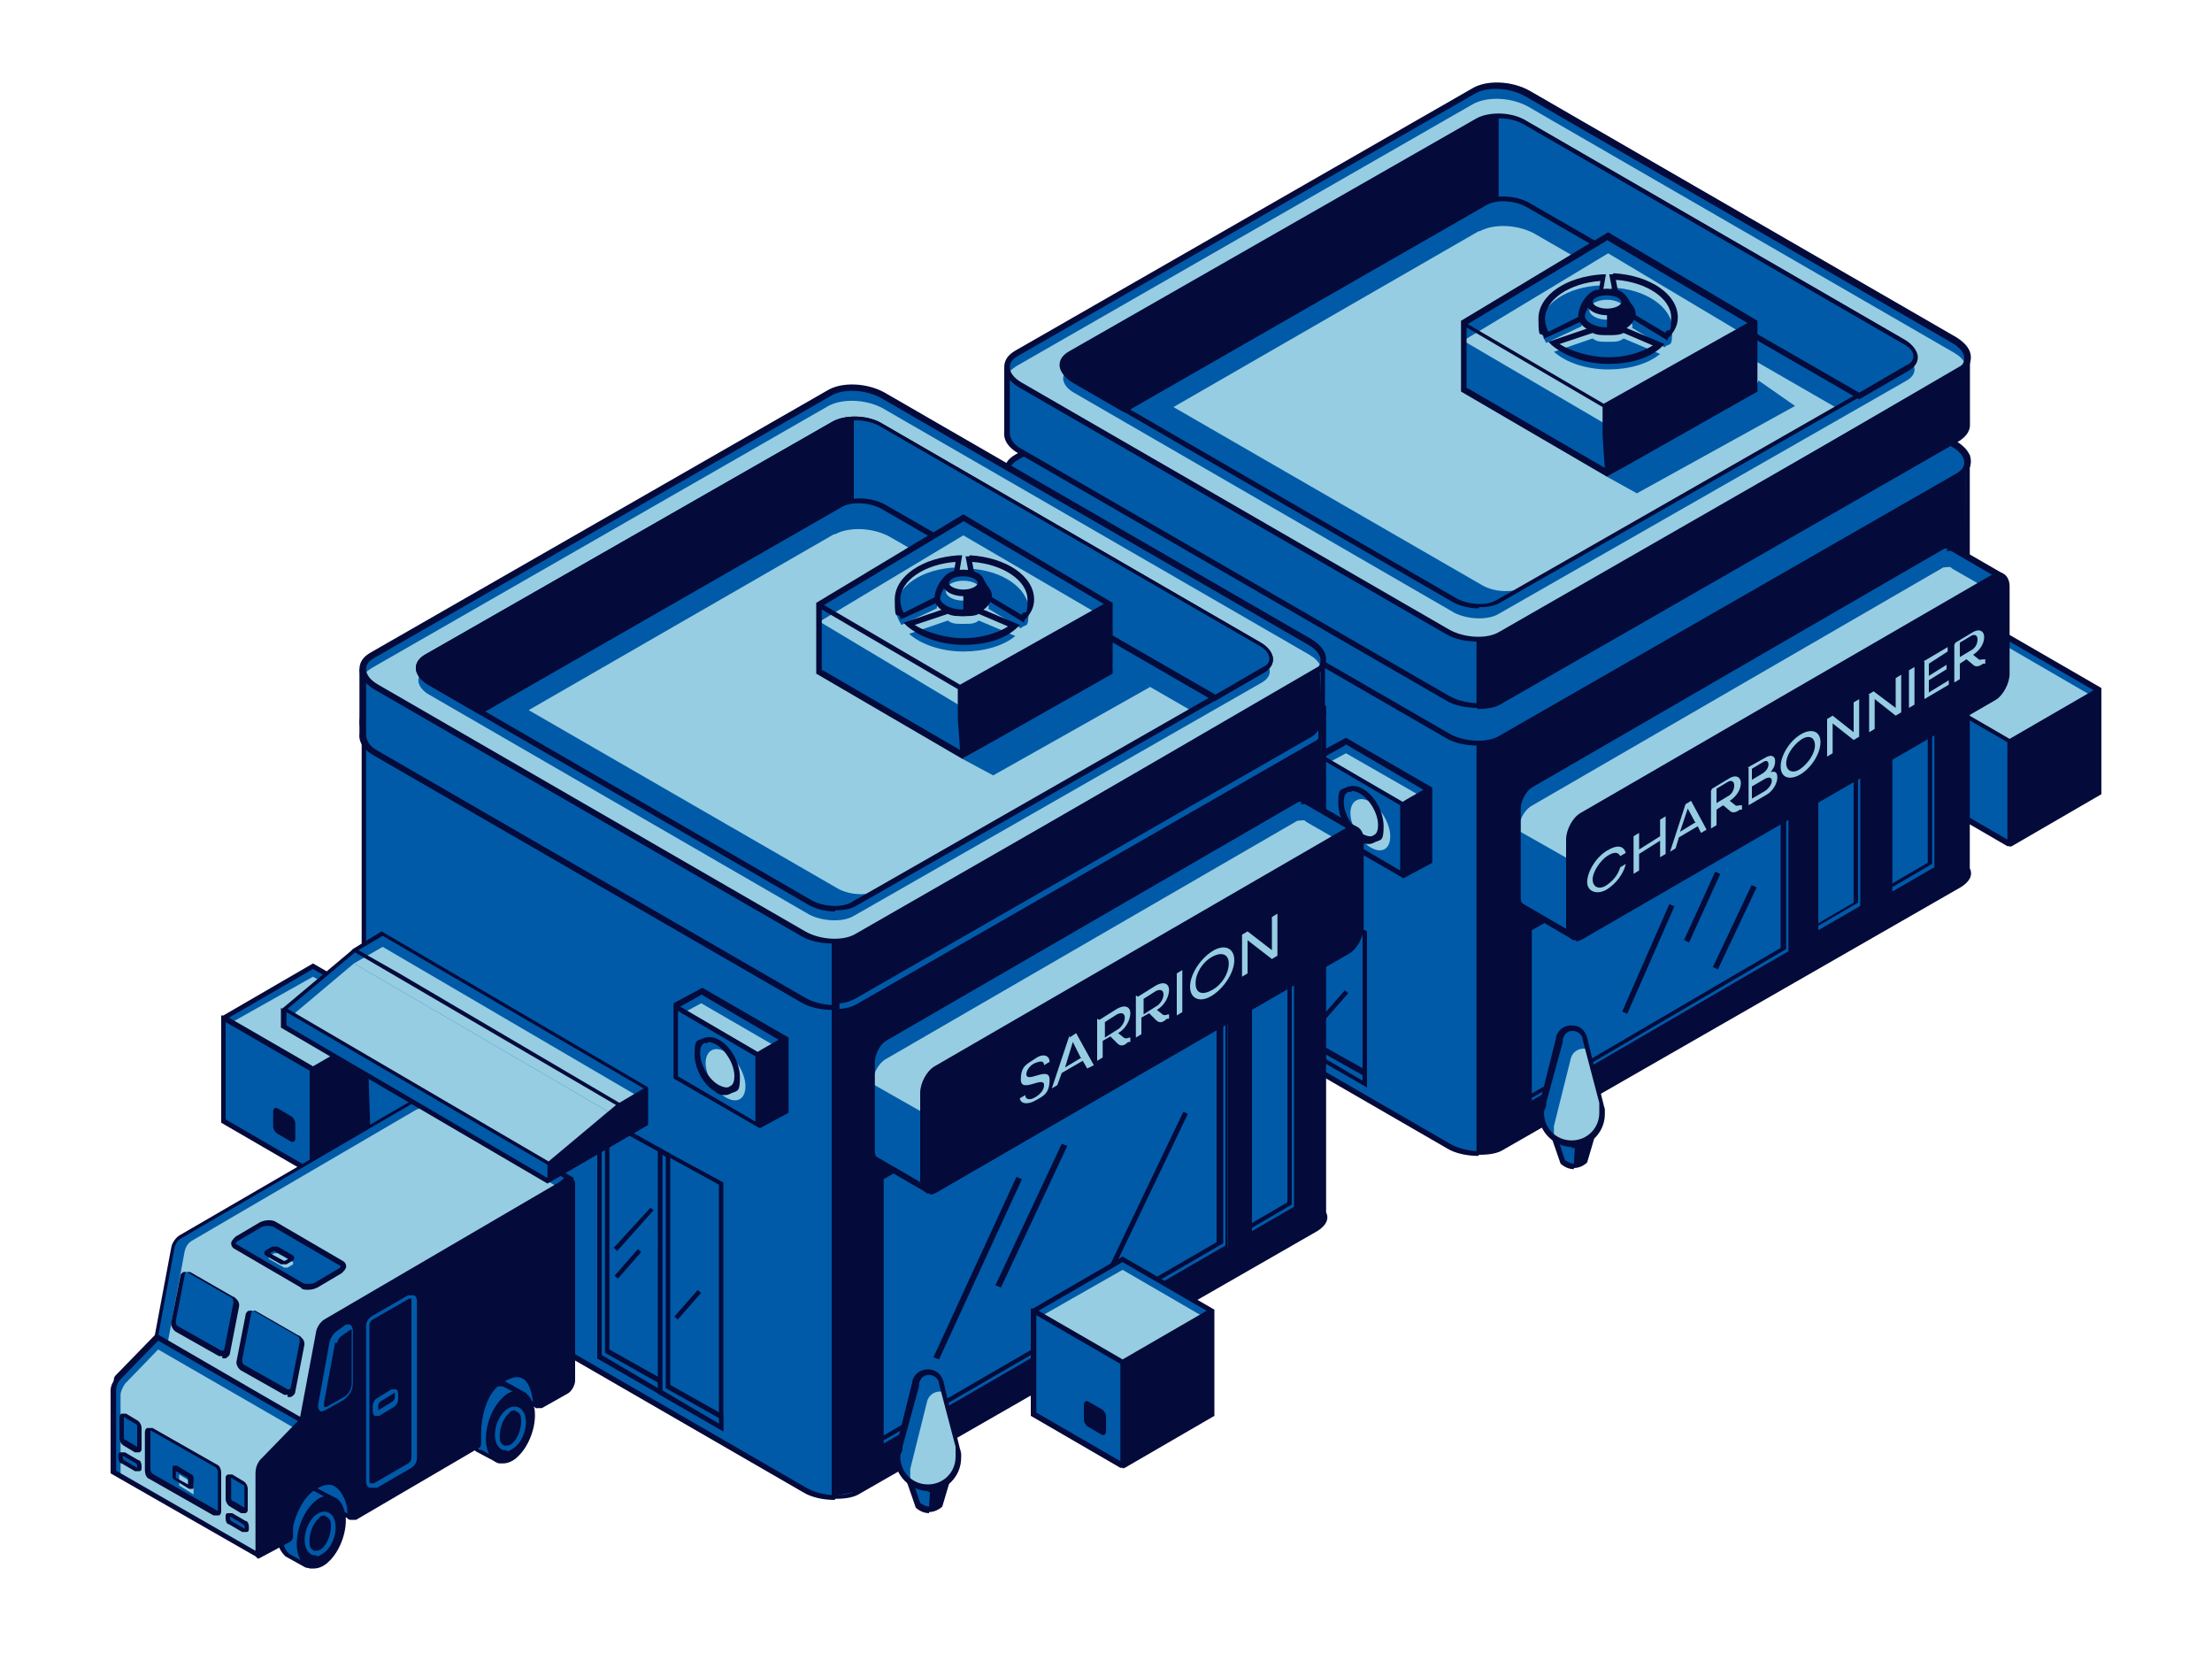 <?xml version="1.0" encoding="UTF-8"?>
<svg xmlns="http://www.w3.org/2000/svg" id="content" version="1.1" viewBox="0 0 200 149.4">
  <defs>
    <style>
      .cls-1 {
        fill: #040a3a;
      }

      .cls-1, .cls-2, .cls-3 {
        stroke-width: 0px;
      }

      .cls-2 {
        fill: #005aa7;
      }

      .cls-3 {
        fill: #96cde2;
      }
    </style>
  </defs>
  <g id="illustration">
    <g>
      <g>
        <polygon class="cls-2" points="181.7 76.3 173.6 71.7 173.6 62.3 181.7 67 181.7 76.3"></polygon>
        <polygon class="cls-2" points="189.8 62.3 181.7 67 173.6 62.3 181.7 57.7 189.8 62.3"></polygon>
        <polygon class="cls-3" points="189.8 63.3 182.5 67.4 174.4 62.8 181.7 58.6 189.8 63.3"></polygon>
        <path class="cls-1" d="M181.7,57.4l-8.1,4.7h-.2v9.7l8.1,4.7h.2c0,.1.2,0,.2,0h0l8.1-4.7v-9.6l-8.3-4.8ZM181.7,58l7.6,4.4-3.8,2.2-3.8,2.2-1.2-.7-6.4-3.7,7.6-4.4ZM173.9,71.5v-8.8l7.6,4.4v8.8l-7.6-4.4Z"></path>
      </g>
      <g>
        <g>
          <path class="cls-2" d="M91.2,69.3v-26.5c-.1,0,86.6-1.3,86.6-1.3v37.1c.2.5,0,1.1-.7,1.4l-41.3,23.7c-1.3.7-3.4.6-4.9-.2l-38.6-22.3c-.8-.5-1.3-11.5-1.2-12Z"></path>
          <path class="cls-1" d="M133.7,104.5c-1,0-2.1-.2-2.9-.7l-38.6-22.3c-1.1-.6-1.3-11.7-1.3-12.3h0v-26.8c-.1,0,87.2-1.3,87.2-1.3v37.4c.3.6,0,1.2-.8,1.7l-41.3,23.7c-.6.4-1.4.5-2.3.5ZM91.3,43v26.3c.1,0,.1,0,.1,0,0,.9.4,11.2,1.1,11.8l38.6,22.3c1.4.8,3.5.9,4.6.2l41.3-23.7c.5-.3.8-.7.7-1.2v-36.9c-.1,0-86.4,1.3-86.4,1.3Z"></path>
          <polygon class="cls-1" points="133.5 67.3 133.5 104.3 135.9 103.8 178 79.5 177.7 42.6 135.2 66.9 133.5 67.3"></polygon>
        </g>
        <g>
          <path class="cls-2" d="M135.7,66.6l41.3-23.7c1.3-.7,1.1-2-.4-2.8l-38.6-22.3c-1.5-.8-3.6-.9-4.9-.2l-41.3,23.7c-1.3.7-1.1,2,.4,2.8l38.6,22.3c1.5.8,3.6.9,4.9.2Z"></path>
          <path class="cls-1" d="M133.6,67.4c-1,0-2.1-.2-2.9-.7l-38.6-22.3c-.8-.5-1.3-1.1-1.3-1.8,0-.6.3-1.1,1-1.5l41.3-23.7c1.3-.8,3.6-.7,5.2.2l38.6,22.3c.8.5,1.3,1.1,1.3,1.8,0,.6-.3,1.1-1,1.5l-41.3,23.7c-.6.4-1.4.5-2.3.5ZM135.3,17.4c-.8,0-1.5.2-2,.5l-41.3,23.7c-.5.3-.7.6-.7,1,0,.5.4,1,1.1,1.4l38.6,22.3c1.4.8,3.5.9,4.6.2h0s41.3-23.7,41.3-23.7c.5-.3.7-.6.7-1,0-.5-.4-1-1.1-1.4l-38.6-22.3c-.7-.4-1.7-.6-2.6-.6Z"></path>
        </g>
        <g>
          <g>
            <path class="cls-2" d="M91.1,33.3c0,.5.5,1,1.2,1.4l38.6,22.3c1.5.8,3.6.9,4.9.2l41.3-23.7c.5-.3.7-.6.8-1v5.7c0,.5-.2,1.1-.8,1.4l-41.3,23.7c-1.3.7-3.4.6-4.9-.2l-38.6-22.3c-.8-.5-1.3-1.1-1.2-1.7v-5.8h0Z"></path>
            <path class="cls-1" d="M133.6,64c-1,0-2.1-.2-2.9-.7l-38.6-22.3c-.9-.5-1.4-1.2-1.3-2v-5.8s.5,0,.5,0c0,.4.4.9,1.1,1.2l38.6,22.3c1.4.8,3.5.9,4.6.2l41.3-23.7c.4-.2.6-.5.7-.8h.5v5.8c.1.6-.2,1.2-1,1.7l-41.3,23.7c-.6.4-1.4.5-2.3.5ZM91.3,34.3v4.8c0,.5.3,1.1,1.1,1.5l38.6,22.3c1.4.8,3.5.9,4.6.2l41.3-23.7c.5-.3.8-.7.7-1.2v-4.8c-.1.1-.3.2-.4.3l-41.3,23.7c-1.3.8-3.6.7-5.2-.2l-38.6-22.3c-.3-.2-.6-.4-.8-.6Z"></path>
          </g>
          <g>
            <path class="cls-2" d="M91.9,31.9l41.3-23.7c1.3-.7,3.4-.6,4.9.2l38.6,22.3c1.5.8,1.6,2.1.4,2.8l-41.3,23.7c-1.3.7-3.4.6-4.9-.2l-38.6-22.3c-1.5-.8-1.6-2.1-.4-2.8ZM97.1,34.4l34.4,19.9c1.2.7,3,.7,4,.1l36.9-21.1c1-.6.9-1.6-.3-2.3l-34.4-19.9c-1.2-.7-3-.7-4-.1l-36.9,21.1c-1,.6-.9,1.6.3,2.3Z"></path>
            <path class="cls-3" d="M133.7,20.9l-27.6,15.9,27.9,16.1c1.2.7,3,.7,4,.1l28.1-16.1-27.4-15.8c-1.5-.8-3.6-.9-4.9-.2Z"></path>
            <path class="cls-3" d="M138.1,9.6c-1.5-.8-3.6-.9-4.9-.2l-41.3,23.7c-.3.2-.6.4-.7.7.2.4.5.7,1,1l38.6,22.3c1.5.8,3.6.9,4.9.2l41.3-23.7c.3-.2.6-.4.7-.7-.2-.4-.5-.7-1-1l-38.6-22.3ZM172.4,34.4l-36.9,21.1c-1,.6-2.8.5-4-.1l-34.4-19.9c-.9-.5-1.2-1.3-.8-1.8-.4-.6-.2-1.2.5-1.6l36.9-21.1c1-.6,2.8-.5,4,.1l34.4,19.9c.9.5,1.2,1.3.8,1.8.4.6.2,1.2-.5,1.6Z"></path>
            <path class="cls-1" d="M133.6,58c-1,0-2.1-.2-2.9-.7l-38.6-22.3c-.8-.5-1.3-1.1-1.3-1.8,0-.6.3-1.1,1-1.5h0s41.3-23.7,41.3-23.7c1.3-.8,3.6-.7,5.2.2l38.6,22.3c.8.5,1.3,1.1,1.3,1.8,0,.6-.3,1.1-1,1.5l-41.3,23.7c-.6.4-1.4.5-2.3.5ZM92,32.2c-.5.3-.7.6-.7,1,0,.5.4,1,1.1,1.4l38.6,22.3c1.4.8,3.5.9,4.6.2l41.3-23.7c.5-.3.7-.6.7-1,0-.5-.4-1-1.1-1.4l-38.6-22.3c-1.4-.8-3.5-.9-4.6-.2l-41.3,23.7ZM133.7,55c-.8,0-1.7-.2-2.4-.6l-34.4-19.9c-.7-.4-1.1-1-1.1-1.5,0-.5.3-.9.8-1.2l36.9-21.1c1.1-.6,3-.6,4.3.1l34.4,19.9c.7.4,1.1,1,1.1,1.5,0,.5-.3.9-.8,1.2l-36.9,21.1c-.5.3-1.2.4-1.9.4ZM135.5,10.8c-.6,0-1.2.1-1.6.4l-36.9,21.1c-.3.1-.6.4-.6.8,0,.4.3.8.9,1.1h0s34.4,19.9,34.4,19.9c1.1.6,2.8.7,3.7.1l36.9-21.1c.3-.1.6-.4.6-.8,0-.4-.3-.8-.9-1.1l-34.4-19.9c-.6-.3-1.4-.5-2.1-.5Z"></path>
          </g>
          <g>
            <path class="cls-2" d="M96.8,32.1l36.9-21.1c1-.6,2.8-.5,4,.1l34.4,19.9c1.2.7,1.3,1.7.3,2.3l-4.4,2.6-30-17.3c-1.2-.7-3-.7-4-.1l-32.5,18.6-4.4-2.5c-1.2-.7-1.3-1.7-.3-2.3Z"></path>
            <path class="cls-1" d="M101.5,37.2l-4.5-2.6c-.7-.4-1.1-1-1.1-1.5,0-.5.3-.9.8-1.2h0s36.9-21.1,36.9-21.1c1.1-.6,3-.6,4.3.1l34.4,19.9c.7.4,1.1,1,1.1,1.5,0,.5-.3.9-.8,1.2l-4.5,2.6-30.1-17.4c-1.1-.6-2.8-.7-3.7-.1l-32.6,18.7ZM96.9,32.3c-.3.1-.6.4-.6.8,0,.4.3.8.9,1.1l4.3,2.5,32.4-18.5c1.1-.6,3-.6,4.3.1l29.9,17.2,4.3-2.5c.3-.1.6-.4.6-.8,0-.4-.3-.8-.9-1.1l-34.4-19.9c-1.1-.6-2.8-.7-3.7-.1l-36.9,21.1h0Z"></path>
          </g>
        </g>
        <g id="_6" data-name="6">
          <g id="_1" data-name="1">
            <polygon class="cls-1" points="158.6 35.3 158.6 29.2 145.1 36.7 145.3 42.8 158.6 35.3"></polygon>
            <polygon class="cls-2" points="145.1 36.7 132.3 29.2 132.3 35.3 145.3 42.8 145.1 36.7"></polygon>
            <g>
              <polygon class="cls-2" points="162.3 36.7 159 34.4 158.6 35.3 145.3 43.1 148 44.6 162.3 36.7"></polygon>
              <polygon class="cls-2" points="158.6 29.2 145.3 21.3 132.3 29.2 145.1 36.7 158.6 29.2"></polygon>
              <polygon class="cls-3" points="157.3 30 145.4 22.9 132.3 30.8 145.1 38.3 145.1 36.7 157.3 30"></polygon>
              <path class="cls-1" d="M158.9,29l-13.5-8-13.3,8v6.4l13.2,7.7,13.6-7.7v-6.5ZM145.3,21.7l12.7,7.5-13,7.3-12.3-7.2,12.5-7.5ZM132.6,35.1v-5.5l12.3,7.2v2.6c0,0,.2,2.9.2,2.9l-12.4-7.2ZM145.5,42.4v-3c-.1,0-.2-2.5-.2-2.5l13-7.3v5.6l-12.8,7.2Z"></path>
            </g>
            <g>
              <path class="cls-2" d="M144.5,28.3c-1.1.1-1.5.6-1.5,1.2s0,0,0,0l-3.2,1.5c-.3-.5-.5-1-.5-1.5,0-2,2.4-3.6,5.5-3.7l-.4,2.4Z"></path>
              <path class="cls-2" d="M144,30.6c.4.3.7.3,1.4.3s1,0,1.4-.3l3.3,1.4c-1.1.9-2.8,1.4-4.7,1.4s-3.8-.6-4.9-1.6l3.5-1.2Z"></path>
              <g>
                <path class="cls-2" d="M147.6,29.6c0,0,0,.1,0,0,0-.6-.4-1.4-1.5-1.5l-.4-2.1c3.1.1,5.5,1.8,5.5,3.7s-.2,1.2-.7,1.7l-3-1.8Z"></path>
                <g>
                  <path class="cls-1" d="M143.3,28.9h0v-.2c0-.2,0-.8,1.2-1h.2s.5-2.9.5-2.9h-.3c-3.3.2-5.8,1.9-5.8,4s.2,1.1.5,1.6v.2c.1,0,3.5-1.6,3.5-1.6h.2ZM142.8,28.6l-2.8,1.4c-.2-.4-.3-.8-.3-1.2,0-1.7,2.2-3.2,5-3.4l-.3,1.9c-1.2.2-1.5.9-1.5,1.4Z"></path>
                  <path class="cls-1" d="M146.6,29.5c-.4.2-.6.2-1.2.2s-.9,0-1.2-.2h-.1c0,0-4.1,1.4-4.1,1.4l.3.3c1.2,1,3.1,1.7,5.1,1.7s3.7-.5,4.8-1.5l.3-.3-3.8-1.6h-.1ZM149.5,31.2c-1.1.7-2.6,1.1-4.1,1.1s-3.3-.5-4.4-1.2l3-1c.4.2.8.2,1.4.2s1,0,1.4-.2l2.8,1.2Z"></path>
                  <path class="cls-1" d="M145.8,24.8h-.3s.5,2.6.5,2.6h.2c.9.1,1.2.7,1.3,1.2v.2c0,0,0,0,0,0h0c0,.1.2.1.2.1l3.1,1.9v-.2c.6-.6.9-1.2.9-1.9,0-2.1-2.5-3.8-5.8-4ZM150.6,30.1l-2.7-1.6h0c0-.8-.6-1.4-1.5-1.6l-.3-1.6c2.8.2,5,1.7,5,3.4s-.2.9-.5,1.3Z"></path>
                </g>
              </g>
            </g>
            <g>
              <path class="cls-2" d="M143,28.7c0,.7,1,1.3,2.3,1.3s2.3-.6,2.3-1.3-.6-1.9-1.4-2.1c-.3,0-.6.8-.9.8s-.6-.9-.9-.8c-.8.2-1.4,1.6-1.4,2.1Z"></path>
              <path class="cls-1" d="M145.3,30.2c-1.4,0-2.6-.7-2.6-1.6s.7-2.1,1.6-2.4c.3,0,.5.2.7.5,0,.1.2.3.3.3,0,0,.2-.2.2-.3.2-.2.4-.6.7-.5.9.2,1.6,1.7,1.6,2.4s-1.1,1.6-2.6,1.6ZM144.5,26.8c-.6.2-1.2,1.4-1.2,1.8s.8,1,2,1,2-.5,2-1-.5-1.6-1.2-1.8c0,0-.1.2-.2.3-.2.3-.4.5-.7.5s-.5-.3-.7-.5c0,0-.1-.2-.2-.2Z"></path>
            </g>
            <g>
              <path class="cls-2" d="M143.7,27.3c0,.5.7.9,1.6.9s1.6-.4,1.6-.9-.7-.9-1.6-.9-1.6.4-1.6.9Z"></path>
              <path class="cls-3" d="M143.7,28c0,.5.7.9,1.6.9s1.6-.4,1.6-.9-.7-.9-1.6-.9-1.6.4-1.6.9Z"></path>
              <path class="cls-1" d="M145.3,28.5c-1,0-1.9-.5-1.9-1.2s.8-1.2,1.9-1.2,1.9.5,1.9,1.2-.8,1.2-1.9,1.2ZM145.3,26.7c-.8,0-1.3.3-1.3.6s.6.6,1.3.6,1.3-.3,1.3-.6-.6-.6-1.3-.6Z"></path>
            </g>
          </g>
          <polygon class="cls-1" points="145.3 28.2 145.3 30 146.3 29.8 147.2 29.4 147.6 28.7 147.2 27.3 146.2 28.1 145.3 28.2"></polygon>
        </g>
        <g>
          <g>
            <polygon class="cls-2" points="175.1 78.5 175.1 62.8 170.9 65.2 170.9 80.9 175.1 78.5"></polygon>
            <path class="cls-1" d="M170.7,81.3v-16.2l4.6-2.6v16.2l-4.6,2.7ZM171.1,65.3v15.3l3.8-2.2v-15.3l-3.8,2.2Z"></path>
          </g>
          <g>
            <polygon class="cls-2" points="174.5 78 174.5 63.1 175.1 62.8 175.1 78.5 170.9 80.9 170.9 80.1 174.5 78"></polygon>
            <path class="cls-1" d="M170.7,81.3v-1.2l3.6-2.1v-14.9l1-.6v16.2l-4.6,2.7ZM171.1,80.3v.3l3.8-2.2v-15.3h-.2v15l-3.6,2.1Z"></path>
          </g>
        </g>
        <g>
          <g>
            <polygon class="cls-2" points="168.4 82 168.4 66.3 164.2 68.7 164.2 84.5 168.4 82"></polygon>
            <path class="cls-1" d="M164,84.9v-16.2l4.6-2.6v16.2l-4.6,2.7ZM164.4,68.9v15.3l3.8-2.2v-15.3l-3.8,2.2Z"></path>
          </g>
          <g>
            <polygon class="cls-2" points="167.8 81.6 167.8 66.7 168.4 66.3 168.4 82 164.2 84.5 164.2 83.7 167.8 81.6"></polygon>
            <path class="cls-1" d="M164,84.9v-1.2l3.6-2.1v-14.9l1-.6v16.2l-4.6,2.7ZM164.4,83.8v.3l3.8-2.2v-15.3h-.2v15l-3.6,2.1Z"></path>
          </g>
        </g>
        <g>
          <path class="cls-1" d="M118.1,95.1l-5.9-3.4v-13.8l5.9,3.3v13.9ZM112.7,91.4l5.1,3v-13l-5.1-2.8v12.9Z"></path>
          <g>
            <polygon class="cls-2" points="113.2 78.5 113.2 91 117.9 93.8 117.9 94.8 112.5 91.5 112.5 78.1 113.2 78.5"></polygon>
            <path class="cls-1" d="M118.1,95.1l-5.9-3.4v-13.9l1.1.6v12.5l4.8,2.7v1.5ZM112.7,91.4l5.1,3v-.5l-4.8-2.7v-12.5l-.3-.2v13Z"></path>
          </g>
          <polygon class="cls-2" points="117.9 89.2 117.9 90.2 113.5 87.8 113.5 86.7 117.9 89.2"></polygon>
        </g>
        <g>
          <path class="cls-1" d="M123.6,98.3l-5.9-3.4v-13.9l5.9,3.2v14.1ZM118.1,94.7l5.1,3v-13.2l-5.1-2.8v13Z"></path>
          <g>
            <polygon class="cls-2" points="118.7 81.7 118.7 94.2 123.4 97 123.4 98 117.9 94.8 117.9 81.3 118.7 81.7"></polygon>
            <path class="cls-1" d="M123.6,98.3l-5.9-3.4v-13.9l1.1.6v12.5l4.8,2.7v1.5ZM118.1,94.7l5.1,3v-.5l-4.8-2.7v-12.5l-.3-.2v13Z"></path>
          </g>
        </g>
        <g>
          <polygon class="cls-2" points="126.9 79.2 119.3 74.8 119.3 68.3 126.9 72.6 126.9 79.2"></polygon>
          <polygon class="cls-2" points="119.3 68.3 121.7 67 129.2 71.3 126.9 72.6 119.3 68.3"></polygon>
          <polygon class="cls-3" points="120.4 68.8 121.7 68.1 129.2 72.4 127.9 73.1 120.4 68.8"></polygon>
          <g>
            <polygon class="cls-1" points="126.9 79.2 129.2 77.9 129.2 71.3 126.9 72.6 126.9 79.2"></polygon>
            <path class="cls-1" d="M129.5,71.2l-7.8-4.5-2.6,1.4v6.8l7.8,4.5,2.6-1.4v-6.8ZM121.7,67.3l7,4.1-1.4.8-.5.3-7-4.1,1.8-1ZM119.6,74.6v-5.9l7,4.1v5.9l-7-4.1ZM129,77.7l-1.8,1v-5.9l.5-.3,1.4-.8v5.9Z"></path>
          </g>
          <g>
            <path class="cls-3" d="M125.7,75.6c0,1.2-.8,1.6-1.8,1-1-.6-1.8-2-1.8-3.1s.8-1.6,1.8-1c1,.6,1.8,2,1.8,3.1Z"></path>
            <path class="cls-1" d="M123.8,76.3c-.3,0-.6,0-.9-.3-1.1-.6-1.9-2.1-1.9-3.4s.2-1.2.7-1.4c.4-.2,1-.2,1.5.1,1.1.6,1.9,2.1,1.9,3.4s-.2,1.2-.7,1.4c-.2.1-.4.2-.6.2ZM122.2,71.6c-.1,0-.2,0-.3,0-.3.1-.4.5-.4.9,0,1.1.8,2.4,1.7,2.9.4.2.8.3,1,.1.3-.1.4-.5.4-.9,0-1.1-.8-2.4-1.7-2.9-.2-.1-.5-.2-.7-.2Z"></path>
          </g>
        </g>
        <polygon class="cls-1" points="135.5 10.5 135.5 17.9 134.6 18.1 101.5 36.9 96.8 34.1 96.1 33.3 96.5 32.2 133.7 10.9 135.5 10.5"></polygon>
        <polygon class="cls-1" points="133.5 57.7 133.5 63.8 135.5 63.5 177.5 39.2 178.1 38.3 178.1 32.6 135.7 57.3 134.6 57.7 133.5 57.7"></polygon>
        <g>
          <g>
            <g>
              <polygon class="cls-2" points="161.9 86.2 161.9 70.3 138.3 84 138.3 99.9 161.9 86.2"></polygon>
              <path class="cls-1" d="M138.1,100.3v-16.4h0c0,0,23.9-13.9,23.9-13.9v16.3h0c0,0-23.9,14-23.9,14ZM138.5,84.1v15.5l23.2-13.5v-15.4l-23.2,13.4Z"></path>
            </g>
            <g>
              <polygon class="cls-2" points="161.3 85.7 161.3 70.7 161.9 70.3 161.9 86.2 138.3 99.9 138.3 99.1 161.3 85.7"></polygon>
              <path class="cls-1" d="M138.1,100.3v-1.2h0c0,0,22.9-13.4,22.9-13.4v-15.1l1-.6v16.3h0c0,0-23.9,14-23.9,14ZM138.5,99.2v.3l23.2-13.5v-15.4h-.2v15.2h0c0,0-22.9,13.4-22.9,13.4Z"></path>
            </g>
          </g>
          <g>
            <rect class="cls-1" x="143.7" y="86.4" width="10.6" height=".5" transform="translate(9.8 188.3) rotate(-66.3)"></rect>
            <rect class="cls-1" x="150.5" y="81.6" width="6.8" height=".5" transform="translate(15.6 188.1) rotate(-65.5)"></rect>
            <rect class="cls-1" x="152.8" y="83.7" width="8.2" height=".5" transform="translate(13.9 189.8) rotate(-64.7)"></rect>
          </g>
        </g>
        <g>
          <polygon class="cls-1" points="114.3 86 114 85.8 117.2 82.1 117.5 82.4 114.3 86"></polygon>
          <rect class="cls-1" x="113.6" y="86.9" width="3.2" height=".4" transform="translate(-26.2 116.4) rotate(-48.8)"></rect>
          <rect class="cls-1" x="119.1" y="90.7" width="3.2" height=".4" transform="translate(-27.2 121.8) rotate(-48.8)"></rect>
        </g>
        <g>
          <g>
            <g>
              <path class="cls-2" d="M73.7,95.5v-13.5s14.2,0,14.2,0v13.6c0,.1,0,.3-.2.4l-6.2,3.6c-.3.2-.9.2-1.3,0l-6.2-3.6c-.2-.1-.3-.3-.3-.4Z"></path>
              <path class="cls-1" d="M80.9,100c-.3,0-.6,0-.8-.2l-6.2-3.6c-.3-.2-.5-.4-.4-.7v-13.8s14.8,0,14.8,0v13.8c0,.2,0,.5-.3.6l-6.2,3.6c-.2.1-.4.2-.7.2ZM74,82.3v13.3s0,.1.2.2l6.2,3.6c.3.2.8.2,1,0l6.2-3.6s0,0,0-.1v-13.4s-13.7,0-13.7,0Z"></path>
            </g>
            <g>
              <g>
                <path class="cls-2" d="M68.8,83.1s0,0,0,0v-5.1s1.8-.2,4-.4l23.6-13.5c.1,0,.3,0,.5,0l17,9.7h3.2c0,0,0,5.1,0,5.1h0c0,.1,0,.3-.2.4l-18.2,10.4c-6,3.4-13.4,3.4-19.3-.1l-10.3-6.1c-.2,0-.2-.3-.2-.4h0Z"></path>
                <path class="cls-1" d="M89.1,92.5c-3.4,0-6.8-.9-9.9-2.7l-10.3-6.1c-.2-.1-.4-.4-.4-.6v-5.2c0,0,0-.1.1-.1l4-.4,23.5-13.5c.2-.1.5-.1.7,0l17,9.7h3.3c0,0,.1,0,.1,0v5.1s0,.4,0,.4c0,.1-.2.3-.3.3l-18.2,10.4c-3,1.7-6.3,2.6-9.7,2.6ZM69.1,83.1s0,.1.1.2l10.3,6.1c5.9,3.4,13.2,3.5,19,.1l18.2-10.4c0,0,.1-.1.1-.2h0s0-4.9,0-4.9h-3c0,0,0,0,0,0l-17-9.7c0,0-.2,0-.2,0l-23.6,13.6-3.8.4v4.9h-.3s.3,0,.3,0Z"></path>
              </g>
              <g>
                <path class="cls-2" d="M116.8,74.1l-18.2,10.4c-6,3.4-13.4,3.4-19.3-.1l-10.3-6.1c-.3-.2-.3-.7,0-.8l27.3-15.7c.1,0,.3,0,.5,0l20,11.4c.3.2.3.7,0,.8Z"></path>
                <path class="cls-1" d="M89.1,87.4c-3.4,0-6.8-.9-9.9-2.7l-10.3-6.1c-.2-.1-.4-.4-.4-.6,0-.3.1-.5.4-.6l27.3-15.7c.2-.1.5-.1.7,0l20,11.4c.2.1.4.4.4.6,0,.3-.1.5-.4.6l-18.2,10.4c-3,1.7-6.3,2.6-9.7,2.6ZM96.6,62.1s0,0-.1,0l-27.3,15.7c0,0-.1.2-.1.2s0,.1.1.2l10.3,6.1c5.9,3.4,13.2,3.5,19,.1l18.2-10.4c0,0,.1-.2.1-.2s0-.1-.1-.2l-20-11.4s0,0-.1,0Z"></path>
              </g>
            </g>
            <g>
              <g>
                <path class="cls-2" d="M68.8,75.6s0,0,0,0v-1.9s1.8-.2,4-.4l23.6-13.5c.1,0,.3,0,.5,0l17,9.7h3.2c0,0,0,1.9,0,1.9h0c0,.1,0,.3-.2.4l-18.2,10.4c-6,3.4-13.4,3.4-19.3-.1l-10.3-6.1c-.2,0-.2-.3-.2-.4h0Z"></path>
                <path class="cls-1" d="M89.1,85c-3.4,0-6.8-.9-9.9-2.7l-10.3-6.1c-.2-.1-.4-.4-.4-.6v-2c0,0,0-.1.1-.1l4-.4,23.5-13.5c.2-.1.5-.1.7,0l17,9.7h3.3c0,0,.1,0,.1,0v2s0,.3,0,.3c0,.2-.2.3-.3.4l-18.2,10.4c-3,1.7-6.3,2.6-9.7,2.6ZM69.1,75.6s0,.1.1.2l10.3,6.1c5.9,3.4,13.2,3.5,19,.1l18.2-10.4c0,0,.1-.1.1-.2h0s0-1.6,0-1.6h-3c0,0,0,0,0,0l-17-9.7c0,0-.2,0-.2,0l-23.6,13.6-3.8.4v1.6h-.3s.3,0,.3,0Z"></path>
              </g>
              <g>
                <path class="cls-2" d="M116.8,69.9l-18.2,10.4c-6,3.4-13.4,3.4-19.3-.1l-10.3-6.1c-.3-.2-.3-.7,0-.8l27.3-15.7c.1,0,.3,0,.5,0l20,11.4c.3.2.3.7,0,.8Z"></path>
                <path class="cls-3" d="M98.7,80.5l16.8-9.7-18.6-10.6c-.1,0-.3,0-.5,0l-26,14.9,9,5.3c5.9,3.5,13.3,3.5,19.3.1Z"></path>
                <path class="cls-1" d="M89.1,83.1c-3.4,0-6.8-.9-9.9-2.7l-10.3-6.1c-.2-.1-.4-.4-.4-.6,0-.3.1-.5.4-.6l27.3-15.7c.2-.1.5-.1.7,0l20,11.4c.2.1.4.4.4.6,0,.3-.1.5-.4.6l-18.2,10.4c-3,1.7-6.3,2.6-9.7,2.6ZM96.6,57.8s0,0-.1,0l-27.3,15.7c0,0-.1.2-.1.2,0,0,0,.1.1.2l10.3,6.1c5.9,3.4,13.2,3.5,19,.1l18.2-10.4c0,0,.1-.2.1-.2s0-.1-.1-.2l-20-11.4s0,0-.1,0Z"></path>
              </g>
            </g>
            <g id="_13" data-name="13">
              <g>
                <path class="cls-2" d="M78.7,98.9l-.5,1.8s-.3.3-.8.3-.8-.3-.8-.3l-.6-1.7h2.6Z"></path>
                <path class="cls-1" d="M77.4,101.3c-.5,0-.9-.4-1-.4h0s-.7-2.1-.7-2.1h3.3c0-.1-.6,2.1-.6,2.1h0c0,0-.4.4-1,.4ZM76.8,100.6c0,0,.3.2.5.2s.4-.1.5-.2l.4-1.3h-1.9c0,0,.4,1.3.4,1.3Z"></path>
              </g>
              <g>
                <path class="cls-2" d="M75.2,96.8h0l1.2-4.7h0c0-.4.4-.8.9-.8s.8.3.9.8h0s1.2,4.7,1.2,4.7h0c0,.2,0,.3,0,.5,0,1.2-1,2.2-2.2,2.2s-2.2-1-2.2-2.2,0-.4,0-.5Z"></path>
                <path class="cls-3" d="M79.4,96.9l-1.1-4.4s0,0-.1,0c-.5,0-.8.3-.9.8h0l-1.2,4.7h0c0,.2,0,.3,0,.5s0,.5.1.7c.3.2.7.3,1.2.3,1.2,0,2.2-1,2.2-2.2s0-.4,0-.5h0Z"></path>
                <path class="cls-1" d="M77.3,99.8c-1.3,0-2.4-1.1-2.4-2.4s0-.2,0-.3h0l1.3-5.1s0,0,0-.1h0c.2-.5.6-.8,1.1-.8s1,.3,1.1.8h0c0,.1,1.3,5.1,1.3,5.1h0c0,0,0,.2,0,.3,0,1.3-1.1,2.4-2.4,2.4ZM75.6,96.5v.3c-.1.2-.1.3-.1.5,0,1.1.9,1.9,1.9,1.9s1.9-.9,1.9-1.9,0-.3,0-.5v-.3c0,0,0,0,0,0l-1.1-4.4c0-.3-.3-.6-.6-.6s-.6.2-.6.5v.2c0,0-1.1,4.2-1.1,4.2Z"></path>
              </g>
              <polygon class="cls-1" points="77.5 99.5 77.4 101 78 100.8 78.5 99.3 77.5 99.5"></polygon>
            </g>
          </g>
          <g>
            <g>
              <path class="cls-2" d="M78.4,74.1h0c.1,0,.3-.2.3-.4v-15c0-.2-.1-.4-.3-.4h0c-.1,0-.3.2-.3.4v15c0,.2.1.4.3.4Z"></path>
              <path class="cls-1" d="M78.4,74.3c-.3,0-.5-.3-.5-.7v-15c0-.4.2-.7.5-.7s.5.3.5.7v15c0,.4-.2.7-.5.7Z"></path>
            </g>
            <g>
              <path class="cls-2" d="M78.1,69v-9.8s-2.2.6-2.2,3.1v8l2.2-1.3Z"></path>
              <path class="cls-1" d="M75.7,70.8v-8.5c0-2.6,2.3-3.3,2.3-3.3h.3c0-.1,0,10.2,0,10.2l-2.7,1.6ZM77.9,59.6c-.6.3-1.6,1-1.6,2.7v7.5l1.6-1v-9.3Z"></path>
            </g>
          </g>
          <g>
            <g>
              <path class="cls-2" d="M90,80.7h0c.1,0,.3-.2.3-.4v-15c0-.2-.1-.4-.3-.4h0c-.1,0-.3.2-.3.4v15c0,.2.1.4.3.4Z"></path>
              <path class="cls-1" d="M90,80.9c-.3,0-.5-.3-.5-.7v-15c0-.4.2-.7.5-.7s.5.3.5.7v15c0,.4-.2.7-.5.7Z"></path>
            </g>
            <g>
              <path class="cls-2" d="M89.7,75.6v-9.8s-2.2.6-2.2,3.1v8l2.2-1.3Z"></path>
              <path class="cls-1" d="M87.3,77.4v-8.5c0-2.6,2.3-3.3,2.3-3.3h.3c0-.1,0,10.2,0,10.2l-2.7,1.6ZM89.5,66.2c-.6.3-1.6,1-1.6,2.7v7.5l1.6-1v-9.3Z"></path>
            </g>
          </g>
          <polygon class="cls-1" points="90 87.1 90 92.2 93.5 91.8 98.1 90.1 117.1 79.2 117.1 74.1 97.1 85.6 93.2 86.7 90 87.1"></polygon>
          <polygon class="cls-1" points="90 84.7 90 82.9 92.7 82.5 96.5 81.5 117.1 69.7 117.1 71.6 96.9 83.1 93 84.4 90 84.7"></polygon>
          <polygon class="cls-1" points="80.9 90.4 80.9 99.8 82.7 98.9 88 95.8 88 92.2 84.6 91.7 80.9 90.4"></polygon>
        </g>
        <g>
          <g>
            <path class="cls-2" d="M181.1,52.1l-4.7-2.7s0,0,0,0c-.2-.1-.4,0-.7,0l-37.3,21.6c-.6.4-1.1,1.3-1.1,2.2v7.9c0,.4.1.7.3.9h0s0,0,0,0l4.6,2.6,3-6.5,1.6-1,29-16.7c.6-.4,1.1-1.3,1.1-2.2v-.4l2.1-1.3,2.2-4.4Z"></path>
            <path class="cls-3" d="M176.4,51.3s0,0,0,0c-.2-.1-.4,0-.7,0l-37.3,21.6c-.6.4-1.1,1.3-1.1,2.2h0l6.7,3.8,1.2,1.2,1.6-1,29-16.7c.6-.4,1.1-1.3,1.1-2.2v-.4l2.1-1.3,2.2-4.4-4.7-2.7Z"></path>
            <path class="cls-1" d="M142.3,85l-4.8-2.8s0,0-.1,0c-.3-.2-.4-.6-.4-1.1v-7.9c0-.9.6-2,1.3-2.4l37.3-21.6c.3-.2.7-.2.9,0h0s4.5,2.6,4.5,2.6c.2.1.3.4.2.6h0s-2.1,4.4-2.1,4.4l-2,1.3v.3c0,.9-.6,2-1.3,2.4l-29,16.7-1.5,1-3.1,6.7ZM176.1,49.6c-.1,0-.2,0-.3,0l-37.3,21.6c-.5.3-1,1.2-1,1.9v7.9c0,.3,0,.6.2.7l4.3,2.5,2.9-6.3,1.6-1,29-16.7c.5-.3,1-1.2,1-1.9v-.5l2.2-1.4,2-4.1-4.3-2.5h0s-.2,0-.2,0c0,0-.1,0-.2,0Z"></path>
          </g>
          <g>
            <path class="cls-1" d="M180.3,63.1l-37.3,21.6c-.6.4-1.1,0-1.1-.9v-7.9c0-.8.5-1.8,1.1-2.2l37.3-21.6c.6-.4,1.1,0,1.1.9v7.9c0,.8-.5,1.8-1.1,2.2Z"></path>
            <path class="cls-1" d="M142.5,85c-.2,0-.3,0-.4-.1-.3-.2-.5-.6-.5-1.1v-7.9c0-.9.6-2,1.3-2.4l37.3-21.6c.4-.2.7-.2,1,0,.3.2.5.6.5,1.1v7.9c0,.9-.6,2-1.3,2.4l-37.3,21.6c-.2.1-.4.2-.6.2ZM180.7,52.2c-.1,0-.2,0-.3.1l-37.3,21.6c-.5.3-1,1.2-1,1.9v7.9c0,.3,0,.6.3.7.2,0,.3,0,.5,0l37.3-21.6c.5-.3,1-1.2,1-1.9v-7.9c0-.3,0-.6-.3-.7,0,0-.1,0-.2,0Z"></path>
          </g>
        </g>
      </g>
      <g>
        <g id="_13-2" data-name="13">
          <g>
            <path class="cls-2" d="M143.9,102.7l-.7,2.3s-.4.4-1,.4-1-.4-1-.4l-.7-2.2h3.4Z"></path>
            <path class="cls-1" d="M142.3,105.7c-.7,0-1.2-.5-1.2-.5h0s-.9-2.6-.9-2.6l4.1-.2-.8,2.7h0c0,0-.5.5-1.2.5ZM141.5,104.9c.1,0,.4.3.8.3s.6-.2.8-.3l.5-1.9h-2.7c0,.1.6,1.9.6,1.9Z"></path>
          </g>
          <g>
            <path class="cls-2" d="M139.5,100h0l1.5-6h0c0-.6.6-1,1.2-1s1.1.4,1.2,1h0s1.5,6,1.5,6h0c0,.2,0,.4,0,.7,0,1.5-1.2,2.8-2.8,2.8s-2.8-1.2-2.8-2.8,0-.5,0-.7Z"></path>
            <path class="cls-3" d="M144.9,100l-1.3-5.2c-.1,0-.3,0-.4,0-.6,0-1.1.4-1.2,1h0l-1.5,6h0c0,.2,0,.5,0,.7s0,.3,0,.4c.5.4,1.1.7,1.8.7,1.5,0,2.8-1.2,2.8-2.8s0-.5,0-.7h0Z"></path>
            <path class="cls-1" d="M142.2,103.7c-1.7,0-3.1-1.4-3.1-3.1s0-.3,0-.4h0l1.6-6.4s0,0,0-.1h0c.2-.6.7-1,1.4-1s1.2.4,1.4,1.1h0c0,.1,1.6,6.5,1.6,6.5h0c0,.1,0,.3,0,.4,0,1.7-1.4,3.1-3.1,3.1ZM139.8,99.7h0v.3c-.1.2-.2.4-.2.6,0,1.4,1.1,2.5,2.5,2.5s2.5-1.1,2.5-2.5,0-.4,0-.6v-.3c0,0,0,0,0,0l-1.5-5.7c0-.4-.4-.8-.9-.8s-.8.3-.9.8v.2c0,0-1.5,5.5-1.5,5.5Z"></path>
          </g>
        </g>
        <polygon class="cls-1" points="142.4 103.5 142.3 105.4 143.3 105.2 143.7 103 142.4 103.5"></polygon>
      </g>
    </g>
    <g>
      <g>
        <g>
          <polygon class="cls-2" points="28.3 106 20.2 101.3 20.2 92 28.3 96.7 28.3 106"></polygon>
          <polygon class="cls-2" points="36.3 92 28.3 96.7 20.2 92 28.3 87.3 36.3 92"></polygon>
          <polygon class="cls-3" points="36.3 92.9 29.1 97.1 21 92.4 28.3 88.3 36.3 92.9"></polygon>
          <path class="cls-1" d="M28.3,87.1l-8.1,4.7h-.2v9.7l8.1,4.7h.2c0,.1.2,0,.2,0h0l8.1-4.7v-9.6l-8.3-4.8ZM28.3,87.6l7.6,4.4-3.8,2.2-3.8,2.2-1.2-.7-6.4-3.7,7.6-4.4ZM20.4,101.2v-8.8l7.6,4.4v8.8l-7.6-4.4Z"></path>
        </g>
        <path class="cls-1" d="M26.3,103.2l-1.2-.7c-.2-.1-.4-.4-.4-.7v-1.3c0-.3.2-.4.4-.3l1.2.7c.2.1.4.4.4.7v1.3c0,.3-.2.4-.4.3Z"></path>
      </g>
      <g>
        <path class="cls-2" d="M32.9,91.9v-26.5c-.1,0,86.6-1.3,86.6-1.3v45.6c.2.5,0,1.1-.7,1.4l-41.3,23.7c-1.3.7-3.4.6-4.9-.2l-38.6-22.3c-.8-.5-1.3-19.9-1.2-20.5Z"></path>
        <path class="cls-1" d="M75.5,135.6c-1,0-2.1-.2-2.9-.7l-38.6-22.3c-1.1-.6-1.3-20.1-1.3-20.7h0v-26.8c-.1,0,87.2-1.3,87.2-1.3v45.8c.3.6,0,1.2-.8,1.7l-41.3,23.7c-.6.4-1.4.5-2.3.5ZM33.1,65.7v26.3c.1,0,.1,0,.1,0,0,.9.4,19.6,1.1,20.2l38.6,22.3c1.4.8,3.5.9,4.6.2l41.3-23.7c.5-.3.8-.7.7-1.2v-45.3c-.1,0-86.4,1.3-86.4,1.3Z"></path>
        <polygon class="cls-1" points="75.2 91 75.2 135.3 77.6 134.8 119.7 110.5 119.5 66.1 76.9 90.8 75.2 91"></polygon>
      </g>
      <g>
        <path class="cls-2" d="M77.5,89.3l41.3-23.7c1.3-.7,1.1-2-.4-2.8l-38.6-22.3c-1.5-.8-3.6-.9-4.9-.2l-41.3,23.7c-1.3.7-1.1,2,.4,2.8l38.6,22.3c1.5.8,3.6.9,4.9.2Z"></path>
        <path class="cls-1" d="M75.3,90.1c-1,0-2.1-.2-2.9-.7l-38.6-22.3c-.8-.5-1.3-1.1-1.3-1.8,0-.6.3-1.1,1-1.5l41.3-23.7c1.3-.8,3.6-.7,5.2.2l38.6,22.3c.8.5,1.3,1.1,1.3,1.8,0,.6-.3,1.1-1,1.5l-41.3,23.7c-.6.4-1.4.5-2.3.5ZM77.1,40.1c-.8,0-1.5.2-2,.5l-41.3,23.7c-.5.3-.7.6-.7,1,0,.5.4,1,1.1,1.4l38.6,22.3c1.4.8,3.5.9,4.6.2h0s41.3-23.7,41.3-23.7c.5-.3.7-.6.7-1,0-.5-.4-1-1.1-1.4l-38.6-22.3c-.7-.4-1.7-.6-2.6-.6Z"></path>
      </g>
      <g>
        <g>
          <path class="cls-2" d="M32.8,60.6c0,.5.5,1,1.2,1.4l38.6,22.3c1.5.8,3.6.9,4.9.2l41.3-23.7c.5-.3.7-.6.8-1v5.7c0,.5-.2,1.1-.8,1.4l-41.3,23.7c-1.3.7-3.4.6-4.9-.2l-38.6-22.3c-.8-.5-1.3-1.1-1.2-1.7v-5.8h0Z"></path>
          <path class="cls-1" d="M75.3,91.3c-1,0-2.1-.2-2.9-.7l-38.6-22.3c-.9-.5-1.4-1.2-1.3-2v-5.8s.5,0,.5,0c0,.4.4.9,1.1,1.2l38.6,22.3c1.4.8,3.5.9,4.6.2l41.3-23.7c.4-.2.6-.5.7-.8h.5v5.8c.1.6-.2,1.2-1,1.7l-41.3,23.7c-.6.4-1.4.5-2.3.5ZM33.1,61.6v4.8c0,.5.3,1.1,1.1,1.5l38.6,22.3c1.4.8,3.5.9,4.6.2l41.3-23.7c.5-.3.8-.7.7-1.2v-4.8c-.1.1-.3.2-.4.3l-41.3,23.7c-1.3.8-3.6.7-5.2-.2l-38.6-22.3c-.3-.2-.6-.4-.8-.6Z"></path>
        </g>
        <g>
          <path class="cls-2" d="M33.6,59.3l41.3-23.7c1.3-.7,3.4-.6,4.9.2l38.6,22.3c1.5.8,1.6,2.1.4,2.8l-41.3,23.7c-1.3.7-3.4.6-4.9-.2l-38.6-22.3c-1.5-.8-1.6-2.1-.4-2.8ZM38.8,61.7l34.4,19.9c1.2.7,3,.7,4,.1l36.9-21.1c1-.6.9-1.6-.3-2.3l-34.4-19.9c-1.2-.7-3-.7-4-.1l-36.9,21.1c-1,.6-.9,1.6.3,2.3Z"></path>
          <path class="cls-3" d="M75.4,48.3l-27.6,15.9,27.9,16.1c1.2.7,3,.7,4,.1l28.1-16.1-27.4-15.8c-1.5-.8-3.6-.9-4.9-.2Z"></path>
          <path class="cls-3" d="M79.8,36.9c-1.5-.8-3.6-.9-4.9-.2l-41.3,23.7c-.3.2-.6.4-.7.7.2.4.5.7,1,1l38.6,22.3c1.5.8,3.6.9,4.9.2l41.3-23.7c.3-.2.6-.4.7-.7-.2-.4-.5-.7-1-1l-38.6-22.3ZM114.1,61.7l-36.9,21.1c-1,.6-2.8.5-4-.1l-34.4-19.9c-.9-.5-1.2-1.3-.8-1.8-.4-.6-.2-1.2.5-1.6l36.9-21.1c1-.6,2.8-.5,4,.1l34.4,19.9c.9.5,1.2,1.3.8,1.8.4.6.2,1.2-.5,1.6Z"></path>
          <path class="cls-1" d="M75.3,85.3c-1,0-2.1-.2-2.9-.7l-38.6-22.3c-.8-.5-1.3-1.1-1.3-1.8,0-.6.3-1.1,1-1.5h0s41.3-23.7,41.3-23.7c1.3-.8,3.6-.7,5.2.2l38.6,22.3c.8.5,1.3,1.1,1.3,1.8,0,.6-.3,1.1-1,1.5l-41.3,23.7c-.6.4-1.4.5-2.3.5ZM33.8,59.5c-.5.3-.7.6-.7,1,0,.5.4,1,1.1,1.4l38.6,22.3c1.4.8,3.5.9,4.6.2l41.3-23.7c.5-.3.7-.6.7-1,0-.5-.4-1-1.1-1.4l-38.6-22.3c-1.4-.8-3.5-.9-4.6-.2l-41.3,23.7ZM75.5,82.4c-.8,0-1.7-.2-2.4-.6l-34.4-19.9c-.7-.4-1.1-1-1.1-1.5,0-.5.3-.9.8-1.2l36.9-21.1c1.1-.6,3-.6,4.3.1l34.4,19.9c.7.4,1.1,1,1.1,1.5,0,.5-.3.9-.8,1.2l-36.9,21.1c-.5.3-1.2.4-1.9.4ZM77.2,38.1c-.6,0-1.2.1-1.6.4l-36.9,21.1c-.3.1-.6.4-.6.8,0,.4.3.8.9,1.1h0s34.4,19.9,34.4,19.9c1.1.6,2.8.7,3.7.1l36.9-21.1c.3-.1.6-.4.6-.8,0-.4-.3-.8-.9-1.1l-34.4-19.9c-.6-.3-1.4-.5-2.1-.5Z"></path>
        </g>
        <g>
          <path class="cls-2" d="M38.5,59.4l36.9-21.1c1-.6,2.8-.5,4,.1l34.4,19.9c1.2.7,1.3,1.7.3,2.3l-4.4,2.6-30-17.3c-1.2-.7-3-.7-4-.1l-32.5,18.6-4.4-2.5c-1.2-.7-1.3-1.7-.3-2.3Z"></path>
          <path class="cls-1" d="M43.2,64.5l-4.5-2.6c-.7-.4-1.1-1-1.1-1.5,0-.5.3-.9.8-1.2h0s36.9-21.1,36.9-21.1c1.1-.6,3-.6,4.3.1l34.4,19.9c.7.4,1.1,1,1.1,1.5,0,.5-.3.9-.8,1.2l-4.5,2.6-30.1-17.4c-1.1-.6-2.8-.7-3.7-.1l-32.6,18.7ZM38.7,59.6c-.3.1-.6.4-.6.8,0,.4.3.8.9,1.1l4.3,2.5,32.4-18.5c1.1-.6,3-.6,4.3.1l29.9,17.2,4.3-2.5c.3-.1.6-.4.6-.8,0-.4-.3-.8-.9-1.1l-34.4-19.9c-1.1-.6-2.8-.7-3.7-.1l-36.9,21.1h0Z"></path>
        </g>
      </g>
      <g>
        <g>
          <polygon class="cls-2" points="111 112.8 111 88.5 79.7 106.5 79.7 130.9 111 112.8"></polygon>
          <path class="cls-1" d="M79.5,131.2v-24.8h0c0,0,31.5-18.3,31.5-18.3v24.7h0c0,0-31.5,18.3-31.5,18.3ZM79.9,106.6v23.9l30.9-17.9v-23.8l-30.9,17.8Z"></path>
        </g>
        <g>
          <polygon class="cls-2" points="110.4 112.3 110.4 88.9 111 88.5 111 112.8 79.7 130.9 79.7 130.1 110.4 112.3"></polygon>
          <path class="cls-1" d="M79.5,131.2v-1.2h0c0,0,30.5-17.7,30.5-17.7v-23.5l1-.6v24.7h0c0,0-31.5,18.3-31.5,18.3ZM79.9,130.2v.3l30.9-17.9v-23.8h-.2v23.6h0c0,0-30.5,17.7-30.5,17.7Z"></path>
        </g>
      </g>
      <g id="_6-2" data-name="6">
        <g id="_1-2" data-name="1">
          <polygon class="cls-1" points="100.4 60.8 100.4 54.6 86.8 62.2 87 68.3 100.4 60.8"></polygon>
          <polygon class="cls-2" points="86.8 62.2 74.1 54.6 74.1 60.7 87 68.3 86.8 62.2"></polygon>
          <g>
            <polygon class="cls-2" points="104 62.1 100.7 59.8 100.4 60.8 87 68.6 89.8 70.1 104 62.1"></polygon>
            <polygon class="cls-2" points="100.4 54.6 87.1 46.8 74.1 54.6 86.8 62.2 100.4 54.6"></polygon>
            <polygon class="cls-3" points="99.1 55.4 87.1 48.4 74.1 56.2 86.8 63.8 86.8 62.2 99.1 55.4"></polygon>
            <path class="cls-1" d="M100.6,54.5l-13.5-8-13.3,8v6.4l13.2,7.7,13.6-7.7v-6.5ZM87.1,47.1l12.7,7.5-13,7.3-12.3-7.2,12.5-7.5ZM74.3,60.6v-5.5l12.3,7.2v2.6c0,0,.2,2.9.2,2.9l-12.4-7.2ZM87.3,67.8v-3c-.1,0-.2-2.5-.2-2.5l13-7.3v5.6l-12.8,7.2Z"></path>
          </g>
          <g>
            <path class="cls-2" d="M86.2,53.8c-1.1.1-1.5.6-1.5,1.2s0,0,0,0l-3.2,1.5c-.3-.5-.5-1-.5-1.5,0-2,2.4-3.6,5.5-3.7l-.4,2.4Z"></path>
            <path class="cls-2" d="M85.7,56.1c.4.3.7.3,1.4.3s1,0,1.4-.3l3.3,1.4c-1.1.9-2.8,1.4-4.7,1.4s-3.8-.6-4.9-1.6l3.5-1.2Z"></path>
            <g>
              <path class="cls-2" d="M89.4,55c0,0,0,.1,0,0,0-.6-.4-1.4-1.5-1.5l-.4-2.1c3.1.1,5.5,1.8,5.5,3.7s-.2,1.2-.7,1.7l-3-1.8Z"></path>
              <g>
                <path class="cls-1" d="M85.1,54.3h0v-.2c0-.2,0-.8,1.2-1h.2s.5-2.9.5-2.9h-.3c-3.3.2-5.8,1.9-5.8,4s.2,1.1.5,1.6v.2c.1,0,3.5-1.6,3.5-1.6h.2ZM84.5,54l-2.8,1.4c-.2-.4-.3-.8-.3-1.2,0-1.7,2.2-3.2,5-3.4l-.3,1.9c-1.2.2-1.5.9-1.5,1.4Z"></path>
                <path class="cls-1" d="M88.3,54.9c-.4.2-.6.2-1.2.2s-.9,0-1.2-.2h-.1c0,0-4.1,1.4-4.1,1.4l.3.3c1.2,1,3.1,1.7,5.1,1.7s3.7-.5,4.8-1.5l.3-.3-3.8-1.6h-.1ZM91.2,56.6c-1.1.7-2.6,1.1-4.1,1.1s-3.3-.5-4.4-1.2l3-1c.4.2.8.2,1.4.2s1,0,1.4-.2l2.8,1.2Z"></path>
                <path class="cls-1" d="M87.6,50.3h-.3s.5,2.6.5,2.6h.2c.9.1,1.2.7,1.3,1.2v.2c0,0,0,0,0,0h0c0,.1.2.1.2.1l3.1,1.9v-.2c.6-.6.9-1.2.9-1.9,0-2.1-2.5-3.8-5.8-4ZM92.4,55.6l-2.7-1.6h0c0-.8-.6-1.4-1.5-1.6l-.3-1.6c2.8.2,5,1.7,5,3.4s-.2.9-.5,1.3Z"></path>
              </g>
            </g>
          </g>
          <g>
            <path class="cls-2" d="M84.8,54.1c0,.7,1,1.3,2.3,1.3s2.3-.6,2.3-1.3-.6-1.9-1.4-2.1c-.3,0-.6.8-.9.8s-.6-.9-.9-.8c-.8.2-1.4,1.6-1.4,2.1Z"></path>
            <path class="cls-1" d="M87.1,55.7c-1.4,0-2.6-.7-2.6-1.6s.7-2.1,1.6-2.4c.3,0,.5.2.7.5,0,.1.2.3.3.3,0,0,.2-.2.2-.3.2-.2.4-.6.7-.5.9.2,1.6,1.7,1.6,2.4s-1.1,1.6-2.6,1.6ZM86.2,52.3c-.6.2-1.2,1.4-1.2,1.8s.8,1,2,1,2-.5,2-1-.5-1.6-1.2-1.8c0,0-.1.2-.2.3-.2.3-.4.5-.7.5s-.5-.3-.7-.5c0,0-.1-.2-.2-.2Z"></path>
          </g>
          <g>
            <path class="cls-2" d="M85.5,52.8c0,.5.7.9,1.6.9s1.6-.4,1.6-.9-.7-.9-1.6-.9-1.6.4-1.6.9Z"></path>
            <path class="cls-3" d="M85.5,53.4c0,.5.7.9,1.6.9s1.6-.4,1.6-.9-.7-.9-1.6-.9-1.6.4-1.6.9Z"></path>
            <path class="cls-1" d="M87.1,53.9c-1,0-1.9-.5-1.9-1.2s.8-1.2,1.9-1.2,1.9.5,1.9,1.2-.8,1.2-1.9,1.2ZM87.1,52.1c-.8,0-1.3.3-1.3.6s.6.6,1.3.6,1.3-.3,1.3-.6-.6-.6-1.3-.6Z"></path>
          </g>
        </g>
        <polygon class="cls-1" points="87.1 53.7 87.1 55.4 88.1 55.3 89 54.9 89.4 54.1 88.9 52.8 87.9 53.6 87.1 53.7"></polygon>
      </g>
      <g>
        <g>
          <polygon class="cls-2" points="117.3 109.2 117.3 85.1 113 87.5 113 111.7 117.3 109.2"></polygon>
          <path class="cls-1" d="M112.8,112v-24.6l4.6-2.6v24.6l-4.6,2.7ZM113.2,87.6v23.7l3.8-2.2v-23.7l-3.8,2.2Z"></path>
        </g>
        <g>
          <polygon class="cls-2" points="116.7 108.8 116.7 85.4 117.3 85.1 117.3 109.2 113 111.7 113 110.9 116.7 108.8"></polygon>
          <path class="cls-1" d="M112.8,112v-1.2l3.6-2.1v-23.3l1-.6v24.6l-4.6,2.7ZM113.2,111v.3l3.8-2.2v-23.7h-.2v23.5l-3.6,2.1Z"></path>
        </g>
      </g>
      <g>
        <path class="cls-1" d="M59.9,126.2l-5.9-3.4v-22.2l5.9,3.3v22.3ZM54.4,122.5l5.1,3v-21.4l-5.1-2.8v21.3Z"></path>
        <g>
          <polygon class="cls-2" points="54.9 101.1 54.9 122.1 59.7 124.8 59.7 125.8 54.2 122.6 54.2 100.7 54.9 101.1"></polygon>
          <path class="cls-1" d="M59.9,126.2l-5.9-3.4v-22.3l1.1.6v20.9l4.8,2.7v1.5ZM54.4,122.5l5.1,3v-.5l-4.8-2.7v-20.9l-.3-.2v21.4Z"></path>
        </g>
        <polygon class="cls-2" points="59.7 111.8 59.7 112.9 55.2 110.4 55.2 109.3 59.7 111.8"></polygon>
      </g>
      <g>
        <path class="cls-1" d="M65.4,129.4l-5.9-3.4v-22.3l5.9,3.2v22.5ZM59.9,125.7l5.1,3v-21.6l-5.1-2.8v21.4Z"></path>
        <g>
          <polygon class="cls-2" points="60.4 104.4 60.4 125.3 65.2 128 65.2 129.1 59.7 125.8 59.7 104 60.4 104.4"></polygon>
          <path class="cls-1" d="M65.4,129.4l-5.9-3.4v-22.3l1.1.6v20.9l4.8,2.7v1.5ZM59.9,125.7l5.1,3v-.5l-4.8-2.7v-20.9l-.3-.2v21.4Z"></path>
        </g>
      </g>
      <g>
        <polygon class="cls-2" points="68.6 101.8 61.1 97.4 61.1 90.9 68.6 95.3 68.6 101.8"></polygon>
        <polygon class="cls-2" points="61.1 90.9 63.4 89.6 71 94 68.6 95.3 61.1 90.9"></polygon>
        <polygon class="cls-3" points="62.1 91.4 63.4 90.7 71 95.1 69.7 95.8 62.1 91.4"></polygon>
        <g>
          <polygon class="cls-1" points="68.6 101.8 71 100.5 71 94 68.6 95.3 68.6 101.8"></polygon>
          <path class="cls-1" d="M71.3,93.8l-7.8-4.5-2.6,1.4v6.8l7.8,4.5,2.6-1.4v-6.8ZM63.4,89.9l7,4.1-1.4.8-.5.3-7-4.1,1.8-1ZM61.3,97.3v-5.9l7,4.1v5.9l-7-4.1ZM70.7,100.4l-1.8,1v-5.9l.5-.3,1.4-.8v5.9Z"></path>
        </g>
        <g>
          <path class="cls-3" d="M67.4,98.2c0,1.2-.8,1.6-1.8,1-1-.6-1.8-2-1.8-3.1s.8-1.6,1.8-1c1,.6,1.8,2,1.8,3.1Z"></path>
          <path class="cls-1" d="M65.6,99c-.3,0-.6,0-.9-.3-1.1-.6-1.9-2.1-1.9-3.4s.2-1.2.7-1.4c.4-.2,1-.2,1.5.1,1.1.6,1.9,2.1,1.9,3.4s-.2,1.2-.7,1.4c-.2.1-.4.2-.6.2ZM64,94.3c-.1,0-.2,0-.3,0-.3.1-.4.5-.4.9,0,1.1.8,2.4,1.7,2.9.4.2.8.3,1,.1.3-.1.4-.5.4-.9,0-1.1-.8-2.4-1.7-2.9-.2-.1-.5-.2-.7-.2Z"></path>
        </g>
      </g>
      <polygon class="cls-1" points="77.2 37.8 77.2 45.2 76.3 45.4 43.2 64.2 38.5 61.4 37.9 60.6 38.2 59.5 75.4 38.2 77.2 37.8"></polygon>
      <polygon class="cls-1" points="75.2 85 75.2 91 77.2 90.7 119.2 66.5 119.6 65.8 119.3 60.2 77.5 84.5 76.3 84.9 75.2 85"></polygon>
      <g>
        <g id="_13-3" data-name="13">
          <g>
            <path class="cls-2" d="M85.7,133.8l-.7,2.3s-.4.4-1,.4-1-.4-1-.4l-.7-2.2h3.4Z"></path>
            <path class="cls-1" d="M84,136.8c-.7,0-1.2-.5-1.2-.5h0s-.9-2.6-.9-2.6l4.1-.2-.8,2.7h0c0,0-.5.5-1.2.5ZM83.2,135.9c.1,0,.4.3.8.3s.6-.2.8-.3l.5-1.9h-2.7c0,.1.6,1.9.6,1.9Z"></path>
          </g>
          <g>
            <path class="cls-2" d="M81.3,131h0l1.5-6h0c0-.6.6-1,1.2-1s1.1.4,1.2,1h0s1.5,6,1.5,6h0c0,.2,0,.4,0,.7,0,1.5-1.2,2.8-2.8,2.8s-2.8-1.2-2.8-2.8,0-.5,0-.7Z"></path>
            <path class="cls-3" d="M86.7,131l-1.3-5.2c-.1,0-.3,0-.4,0-.6,0-1.1.4-1.2,1h0l-1.5,6h0c0,.2,0,.5,0,.7s0,.3,0,.4c.5.4,1.1.7,1.8.7,1.5,0,2.8-1.2,2.8-2.8s0-.5,0-.7h0Z"></path>
            <path class="cls-1" d="M84,134.8c-1.7,0-3.1-1.4-3.1-3.1s0-.3,0-.4h0l1.6-6.4s0,0,0-.1h0c.2-.6.7-1,1.4-1s1.2.4,1.4,1.1h0c0,.1,1.6,6.5,1.6,6.5h0c0,.1,0,.3,0,.4,0,1.7-1.4,3.1-3.1,3.1ZM81.6,130.8h0v.3c-.1.2-.2.4-.2.6,0,1.4,1.1,2.5,2.5,2.5s2.5-1.1,2.5-2.5,0-.4,0-.6v-.3c0,0,0,0,0,0l-1.5-5.7c0-.4-.4-.8-.9-.8s-.8.3-.9.8v.2c0,0-1.5,5.5-1.5,5.5Z"></path>
          </g>
        </g>
        <polygon class="cls-1" points="84.1 134.5 84 136.5 85 136.2 85.5 134.1 84.1 134.5"></polygon>
      </g>
      <g>
        <polygon class="cls-1" points="84.9 122.9 84.4 122.7 91.9 106.4 92.4 106.6 84.9 122.9"></polygon>
        <polygon class="cls-1" points="90.5 116.4 90 116.2 96 103.4 96.5 103.6 90.5 116.4"></polygon>
        <polygon class="cls-1" points="100.7 114.7 100.3 114.5 107 100.5 107.4 100.7 100.7 114.7"></polygon>
      </g>
      <g>
        <polygon class="cls-1" points="55.8 113.1 55.5 112.8 58.8 109.2 59.1 109.4 55.8 113.1"></polygon>
        <rect class="cls-1" x="55.1" y="114" width="3.2" height=".4" transform="translate(-66.5 81.7) rotate(-48.8)"></rect>
        <rect class="cls-1" x="60.6" y="117.7" width="3.2" height=".4" transform="translate(-67.5 87.1) rotate(-48.8)"></rect>
      </g>
      <path class="cls-2" d="M119.2,66c-.1.2-.3.4-.6.6l-41.3,23.7c-.4.2-.9.4-1.4.4v.5c.6,0,1.2-.2,1.7-.5l41.3-23.7c.1,0,.2-.2.3-.2v-.8Z"></path>
      <g>
        <g>
          <polygon class="cls-2" points="48.6 127.1 43.2 124 49.3 121 48.9 125.1 48.6 127.1"></polygon>
          <path class="cls-1" d="M48.5,127.3l-5.7-3.2,6.7-3.4-.4,4.4-.3,2c0,.1-.2.2-.3.2ZM43.6,124.1l4.9,2.8.3-1.8.3-3.8-5.5,2.8Z"></path>
        </g>
        <g>
          <g>
            <path class="cls-2" d="M45.6,125.1h0c-.5-.2-1.1,0-1.6.4-1.1,1-1.8,2.9-1.5,4.4.1.6.4,1,.7,1.2h0s1.9,1,1.9,1l2.4-6-1.9-1Z"></path>
            <path class="cls-1" d="M45.4,131.9c-.1.3-.4.4-.7.2l-1.7-.9h0c-.3-.3-.6-.7-.7-1.3-.3-1.5.4-3.5,1.5-4.5.5-.5,1.1-.7,1.7-.5h0s.2,0,.2,0l1.8,1c.1,0,.2.2.1.3l-2.2,5.6ZM43.4,131l1.6.9,2.3-5.6-1.7-.9c-.4-.2-.9,0-1.4.4-1.1.9-1.7,2.8-1.4,4.2.1.5.3.9.6,1.1h.1Z"></path>
          </g>
          <path class="cls-1" d="M48.3,127.3c-.2-.8-.5-1.3-1.1-1.5-.5-.2-1.2,0-1.7.5-1.1,1-1.8,3-1.5,4.5.2.8.5,1.3,1.1,1.5.1,0,.3,0,.4,0,.4,0,.9-.2,1.3-.6,1.1-1,1.8-3,1.5-4.5Z"></path>
        </g>
        <g>
          <polygon class="cls-2" points="31.8 137.2 26.4 134.2 32.5 131.1 32.1 135.2 31.8 137.2"></polygon>
          <path class="cls-1" d="M31.5,137.3l-5.6-3.1,6.7-3.4-.4,4.4-.3,1.8c0,.2-.3.4-.5.3ZM26.8,134.2l4.9,2.8.3-1.8.3-3.8-5.5,2.8Z"></path>
        </g>
        <g>
          <g>
            <path class="cls-2" d="M28.4,134.6h0c-.5-.2-1.1,0-1.6.4-1.1,1-1.8,2.9-1.5,4.4.1.6.4,1,.7,1.2h0s1.9,1,1.9,1l2.4-6-1.9-1Z"></path>
            <path class="cls-1" d="M28.2,141.5c0,.2-.4.3-.6.2l-1.8-1h0c-.3-.3-.6-.7-.7-1.3-.3-1.5.4-3.5,1.5-4.5.5-.5,1.1-.7,1.6-.5h0s.2,0,.2,0l1.7.9c.2.1.3.4.2.6l-2.2,5.5ZM26.2,140.5l1.6.9,2.3-5.7-1.7-.9c-.4-.2-.9,0-1.4.4-1.1.9-1.7,2.8-1.4,4.2.1.5.3.9.6,1.1h.1Z"></path>
          </g>
          <path class="cls-1" d="M31.2,136.8c-.2-.8-.5-1.3-1.1-1.5-.5-.2-1.2,0-1.7.5-1.1,1-1.8,3-1.5,4.5.2.8.5,1.3,1.1,1.5.1,0,.3,0,.4,0,.4,0,.9-.2,1.3-.6,1.1-1,1.8-3,1.5-4.5Z"></path>
        </g>
        <g>
          <path class="cls-2" d="M37.9,118.8l13.6-12.2-11.9-6.9-.3-.2c-.6-.4-.9-.5-1.4-.2l-21.7,12.6c-.3.2-.5.5-.6.9l-1.5,8.1-3.6,3.7c-.2.3.3.9.3,1.2l.4,4,.4,1.3-.5.4v.6c0,0,1.8-.6,1.8-.6v-1.2c.1-.9.4-2.7,1.8-3.5,2.5-1.5,2.6,2.3,2.7,3,0,.2.2.3.4.2l2.8-1.6.3.4,6.2-.4,9.8-8.8.9-.5v-.3Z"></path>
          <path class="cls-3" d="M38,119.6l13.1-11.9-11.9-6.9-.3-.2c-.6-.4-.9-.5-1.4-.2l-20.2,11.8c-.3.2-.5.5-.6.9l-1.5,8.1-4.5,4.3c-.2.3.3.9.3,1.2l.4,4,.4,1.3-.5.4v.6c0,0,1.8-.6,1.8-.6v-1.2c.1-.9.4-2.7,1.8-3.5,2.5-1.5,2.6,2.3,2.7,3,0,.2.2.3.4.2l2.8-1.6.3.4,6.2-.4,9.8-8.8.9-.5v-.3Z"></path>
          <path class="cls-1" d="M11.1,132.5v-1c0,0,.3-.4.3-.4l-.3-1.2-.4-4.1c0,0,0-.3-.2-.4-.2-.3-.3-.7-.1-1l3.6-3.7,1.5-8c.1-.4.4-.8.7-1l21.7-12.6c.6-.3,1-.2,1.6.2l.3.2,12.1,7-13.8,12.3v.3s-1,.6-1,.6l-9.8,8.9-6.4.5-.3-.3-2.7,1.5c-.2,0-.3.1-.5,0-.1,0-.2-.2-.2-.4v-.2c0-.7-.2-2.5-1-2.9-.3-.2-.8,0-1.3.2-1.2.7-1.5,2.2-1.7,3.4v1.3s-2.1.7-2.1.7ZM11.4,131.7v.2s1.3-.5,1.3-.5v-1c.1-.8.4-2.8,1.9-3.7.7-.4,1.2-.5,1.7-.3,1,.5,1.2,2.4,1.3,3.3v.2s0,0,0,0c0,0,0,0,0,0l3-1.7.4.4,6-.4,9.7-8.8.8-.5v-.3s13.5-12.1,13.5-12.1l-11.9-6.9c-.6-.3-.8-.4-1.2-.2l-21.6,12.6c-.2.1-.4.4-.5.7l-1.5,8.1-3.6,3.8c0,0,0,.3.2.5.1.2.2.4.2.6l.4,4,.4,1.4-.5.4Z"></path>
        </g>
        <g>
          <path class="cls-2" d="M10.2,133.1h0s0,0,0,0l13,7.5,4-12.2-3.2-1.8h0l-9.8-5.7-3.6,3.7c-.2.3-.4.7-.4,1v7.4Z"></path>
          <path class="cls-3" d="M10.9,133.5h0l12.3,7.1,3.4-11.5-12.3-7.1-3,3.1c-.2.3-.4.7-.4,1v7.4Z"></path>
          <path class="cls-1" d="M23.1,140.7l-13.1-7.5v-7.5c0-.4.2-.8.5-1.2l3.7-3.9,10,5.8,3.3,1.9-4.4,12.4ZM10.4,132.9l12.7,7.3,3.9-11.7-3-1.7-9.7-5.6-3.5,3.6c-.2.3-.3.6-.3.9v7.3Z"></path>
        </g>
        <g>
          <path class="cls-2" d="M27.3,116.2l-6-3.5c-.3-.2-.3-.5,0-.7l2.2-1.3c.4-.2.9-.2,1.2,0l6,3.5c.3.2.3.5,0,.7l-2.2,1.3c-.4.2-.9.2-1.2,0Z"></path>
          <path class="cls-1" d="M27.8,116.6c-.2,0-.5,0-.6-.2l-6-3.5c-.2-.1-.3-.3-.3-.5s.2-.4.4-.6l2.2-1.3c.4-.2,1.1-.3,1.5,0l6,3.5c.2.1.3.3.3.5s-.2.4-.4.6l-2.2,1.3c-.2.1-.5.2-.8.2ZM27.4,116c.2.1.7.1,1,0l2.2-1.3c.1,0,.2-.2.2-.2s0-.1-.1-.1l-6-3.5c-.3-.1-.7-.1-1,0l-2.2,1.3c-.1,0-.2.2-.2.2s0,.1.1.1l6,3.5Z"></path>
        </g>
        <g>
          <path class="cls-3" d="M25.7,114.6l-1.4-.8c0,0,0-.1,0-.2l.5-.3c0,0,.2,0,.3,0l1.4.8c0,0,0,.1,0,.2l-.5.3c0,0-.2,0-.3,0Z"></path>
          <path class="cls-1" d="M25.6,114.3c0,0-.2,0-.2,0l-1.4-.8c0,0-.1-.1-.1-.2s0-.2.2-.3l.5-.3c.1,0,.3,0,.5,0l1.4.8c0,0,.1.1.1.2s0,.2-.2.3l-.5.3c0,0-.2,0-.3,0ZM25.6,114s0,0,.1,0l.4-.2-1.3-.7s0,0,0,0l-.4.2,1.3.7Z"></path>
        </g>
        <g>
          <path class="cls-2" d="M22,134l-1-.6c0,0-.2,0-.2,0,0,0-.1.1-.1.2v1.8c0,.2.1.4.3.5l1,.6s0,0,.1,0,0,0,0,0c0,0,.1-.1.1-.2v-1.8c0-.2-.1-.4-.3-.5Z"></path>
          <path class="cls-1" d="M22,136.8c0,0-.2,0-.2,0l-1-.6c-.2-.1-.4-.4-.4-.7v-1.8c0-.2,0-.3.2-.4.1,0,.3,0,.4,0l1,.6c.2.1.4.4.4.7v1.8c0,.2,0,.3-.2.4,0,0-.1,0-.2,0ZM20.9,133.6s0,0,0,0v1.8c0,.1,0,.3.2.3l1,.6s0,0,0,0v-1.8c0-.1,0-.3-.2-.3l-1-.6s0,0,0,0Z"></path>
        </g>
        <g>
          <path class="cls-2" d="M22.1,137.6l-1.2-.7c0,0-.1,0-.2,0,0,0,0,0,0,.2v.2c0,.1,0,.3.2.3l1.2.7s0,0,0,0,0,0,0,0c0,0,0,0,0-.2v-.2c0-.1,0-.3-.2-.3Z"></path>
          <path class="cls-1" d="M22.1,138.5c0,0-.1,0-.2,0l-1.2-.7c-.2,0-.3-.3-.3-.5v-.2c0-.1,0-.3.2-.3.1,0,.2,0,.4,0l1.2.7c.2,0,.3.3.3.5v.2c0,.1,0,.3-.2.3,0,0-.1,0-.2,0ZM20.8,137.1v.2c0,0,0,.1.1.2l1.2.7v-.2c0,0,0-.1-.1-.2l-1.2-.7Z"></path>
        </g>
        <g>
          <path class="cls-2" d="M12.3,128.5l-1-.6c0,0-.2,0-.2,0,0,0-.1.1-.1.2v1.8c0,.2.1.4.3.5l1,.6s0,0,.1,0,0,0,0,0c0,0,.1-.1.1-.2v-1.8c0-.2-.1-.4-.3-.5Z"></path>
          <path class="cls-1" d="M12.4,131.3c0,0-.2,0-.2,0l-1-.6c-.2-.1-.4-.4-.4-.7v-1.8c0-.2,0-.3.2-.4.1,0,.3,0,.4,0l1,.6c.2.1.4.4.4.7v1.8c0,.2,0,.3-.2.4,0,0-.1,0-.2,0ZM11.2,128.1s0,0,0,0v1.8c0,.1,0,.3.2.3l1,.6s0,0,0,0v-1.8c0-.1,0-.3-.2-.3l-1-.6s0,0,0,0Z"></path>
        </g>
        <g>
          <path class="cls-2" d="M12.4,132.1l-1.2-.7c0,0-.1,0-.2,0,0,0,0,0,0,.2v.2c0,.1,0,.3.2.3l1.2.7s0,0,0,0,0,0,0,0c0,0,0,0,0-.2v-.2c0-.1,0-.3-.2-.3Z"></path>
          <path class="cls-1" d="M12.4,133c0,0-.1,0-.2,0l-1.2-.7c-.2,0-.3-.3-.3-.5v-.2c0-.1,0-.3.2-.3.1,0,.2,0,.4,0l1.2.7c.2,0,.3.3.3.5v.2c0,.1,0,.3-.2.3,0,0-.1,0-.2,0ZM11.1,131.6v.2c0,0,0,.1.1.2l1.2.7v-.2c0,0,0-.1-.1-.2l-1.2-.7Z"></path>
        </g>
        <path class="cls-2" d="M19.6,132.5l-5.8-3.3c-.1,0-.2,0-.3,0,0,0-.2.2-.2.3v3.3c0,.3.2.5.4.7l5.8,3.3c0,0,.1,0,.2,0s0,0,.1,0c0,0,.2-.2.2-.3v-3.3c0-.3-.2-.5-.4-.7Z"></path>
        <g>
          <path class="cls-3" d="M17.5,134.1l-1.3-.8s0,0,0,0c0,0,0,0,0,0v.8c0,0,0,.1,0,.2l1.3.8s0,0,0,0,0,0,0,0c0,0,0,0,0,0v-.8c0,0,0-.1,0-.2Z"></path>
          <path class="cls-1" d="M17.2,134.6s0,0-.1,0l-1.3-.8c-.1,0-.2-.2-.2-.3v-.8c0-.1,0-.2.1-.2,0,0,.2,0,.3,0l1.3.8c.1,0,.2.2.2.3v.8c0,.1,0,.2-.1.2h0s0,0,0,0ZM15.9,133v.6l1.1.6v-.6l-1.1-.6Z"></path>
        </g>
        <path class="cls-1" d="M19.6,137c0,0-.2,0-.3,0l-5.8-3.3c-.3-.1-.4-.5-.4-.8v-3.3c0-.2,0-.4.2-.5.1,0,.3,0,.5,0l5.8,3.3c.3.1.4.5.4.8v3.3c0,.2,0,.4-.2.5,0,0-.1,0-.2,0ZM13.6,129.3s0,0,0,0c0,0,0,0,0,.2v3.3c0,.2.1.4.3.5l5.8,3.3s0,0,0,0c0,0,0,0,0-.2v-3.3c0-.2-.1-.4-.3-.5l-5.8-3.3s0,0,0,0Z"></path>
        <path class="cls-1" d="M51.8,106.5c-.2-.1-.4,0-.6,0l-21.9,12.8c-.3.2-.6.6-.7,1l-1.5,8-3.6,3.7c-.3.4-.4.8-.4,1.2v7.5s.2.2.2.2h.1c0,0,2.8-1.5,2.8-1.5.2-.1.3-.3.3-.5v-.9c.2-.9.8-2.6,2.1-3.4.7-.4,1.3-.5,1.7-.2.8.5,1.2,1.9,1.1,2.5h0c0,.3,0,.5.3.5.2,0,.3,0,.5,0l11.1-6.5c.1,0,.2-.2.2-.4v-.6s0,0,0-.1c0,0,0-.1,0-.2,0-1.3.4-3.8,2.1-4.7.7-.4,1.2-.5,1.6-.3.7.3.9,1.5,1,2.1,0,.1,0,.2,0,.2,0,.2.1.3.3.4.1,0,.3,0,.5,0l2.3-1.3c.4-.2.7-.8.7-1.2v-17.7c0-.3-.1-.5-.3-.6Z"></path>
        <g>
          <path class="cls-2" d="M21.1,117.3l-4-2.3c-.1,0-.3,0-.4,0-.1,0-.2.2-.2.3l-.8,4.1c0,.3,0,.6.3.7l3.9,2.2c0,0,.1,0,.2,0s.1,0,.2,0c.1,0,.2-.2.3-.3l.8-4.1c0-.3,0-.5-.3-.7Z"></path>
          <path class="cls-1" d="M20.1,122.6c-.1,0-.2,0-.3,0l-3.9-2.2c-.3-.2-.5-.6-.4-.9l.8-4.1c0-.2.2-.4.3-.4.2,0,.4,0,.6,0l4,2.3c.3.2.5.5.4.9l-.8,4.1c0,.2-.2.4-.4.5,0,0-.2,0-.3,0ZM16.8,115.1s0,0,0,0c0,0-.1,0-.1.2l-.8,4.1c0,.2,0,.4.2.5l3.9,2.2c0,0,.2,0,.2,0,0,0,.1-.1.1-.2l.8-4.1c0-.2,0-.4-.2-.5l-4-2.3s0,0-.1,0Z"></path>
        </g>
        <g>
          <path class="cls-2" d="M27,120.8l-4-2.3c-.1,0-.3,0-.4,0-.1,0-.2.2-.2.3l-.8,4.1c0,.3,0,.6.3.7l3.9,2.2c0,0,.1,0,.2,0s.1,0,.2,0c.1,0,.2-.2.3-.3l.8-4.1c0-.3,0-.5-.3-.7Z"></path>
          <path class="cls-1" d="M26,126.1c-.1,0-.2,0-.3,0l-3.9-2.2c-.3-.2-.5-.6-.4-.9l.8-4.1c0-.2.2-.4.3-.4.2,0,.4,0,.6,0l4,2.3c.3.2.5.5.4.9l-.8,4.1c0,.2-.2.4-.4.5,0,0-.2,0-.3,0ZM22.8,118.6s0,0,0,0c0,0-.1,0-.1.2l-.8,4.1c0,.2,0,.4.2.5l3.9,2.2c0,0,.2,0,.2,0,0,0,.1-.1.1-.2l.8-4.1c0-.2,0-.4-.2-.5l-4-2.3s0,0-.1,0Z"></path>
        </g>
        <path class="cls-2" d="M29.3,127.6c-.1,0-.2,0-.3,0-.2-.1-.3-.4-.2-.8l1-5.5c.1-.4.4-.8.7-1l.7-.5c.2-.1.4-.1.5,0,.1,0,.2.3.2.5v4.8c0,.6-.4,1.2-.9,1.5l-1.6.9c-.1,0-.2.1-.3.1ZM30.3,121.4l-1,5.4c0,.2,0,.3,0,.4,0,0,.1,0,.2,0l1.6-.9c.4-.2.7-.8.7-1.2v-4.8c0,0,0-.1,0-.1,0,0,0,0-.1,0l-.7.5c-.2.1-.5.4-.5.7Z"></path>
        <path class="cls-2" d="M33.7,134.5c-.1,0-.2,0-.3,0-.2-.1-.3-.3-.3-.5v-14.1c0-.4.2-.7.5-.9l3.3-1.9c.2,0,.4,0,.5,0,.2,0,.3.3.3.5v14.2c0,.4-.2.7-.5.9l-3.1,1.8c0,0-.2,0-.3,0ZM37,117.4s0,0,0,0l-3.3,1.9c-.2.1-.3.3-.3.5v14.1c0,0,0,.2.1.2,0,0,.2,0,.3,0l3.1-1.8c.2-.1.3-.3.3-.6v-14.2c0,0,0-.1,0-.1,0,0,0,0,0,0Z"></path>
        <path class="cls-2" d="M34.1,128c0,0-.1,0-.2,0-.1,0-.2-.2-.2-.4v-.5c0-.3.2-.6.4-.7l1.3-.8c.1,0,.3,0,.4,0,.1,0,.2.2.2.4v.5c0,.3-.2.6-.4.7l-1.3.8c0,0-.1,0-.2,0ZM35.7,125.9l-1.3.8c0,0-.2.2-.2.3v.5s0,0,0,0l1.3-.8c0,0,.2-.2.2-.3v-.5s0,0,0,0Z"></path>
        <path class="cls-2" d="M28.6,140.6c0,0-.2,0-.3,0-.3-.1-.6-.4-.7-.9-.2-.9.2-2.1.9-2.7.4-.3.7-.4,1.1-.3.3.1.6.4.7.9h0c.2.9-.2,2.1-.9,2.7-.3.2-.5.4-.8.4ZM29.4,137c-.2,0-.4,0-.6.3-.6.5-.9,1.6-.8,2.3,0,.3.2.5.4.6.2,0,.5,0,.7-.2.6-.5.9-1.6.8-2.3h0c0-.3-.2-.5-.4-.6,0,0,0,0-.1,0Z"></path>
        <path class="cls-2" d="M45.8,131.1c0,0-.2,0-.3,0-.3-.1-.6-.4-.7-.9-.2-.9.2-2.1.9-2.7.4-.3.7-.4,1.1-.3.3.1.6.4.7.9.2.9-.2,2.1-.9,2.7-.3.2-.5.4-.8.4ZM46.6,127.5c-.2,0-.4,0-.6.3-.6.5-.9,1.6-.8,2.3,0,.3.2.5.4.6.2,0,.5,0,.7-.2.6-.5.9-1.6.8-2.3,0-.3-.2-.5-.4-.6,0,0,0,0-.1,0Z"></path>
      </g>
      <g>
        <polygon class="cls-1" points="49.6 106.8 58.5 101.7 58.5 98.4 56 99.9 49.6 105.2 49.6 106.8"></polygon>
        <polygon class="cls-2" points="49.6 105.2 25.7 91.3 32 85.9 56 99.9 49.6 105.2"></polygon>
        <polygon class="cls-3" points="49.6 105.2 25.7 92.4 32 87.1 55 100.5 49.6 105.2"></polygon>
        <polygon class="cls-2" points="58.5 98.4 34.6 84.4 32 85.9 56 99.9 58.5 98.4"></polygon>
        <polygon class="cls-3" points="57.5 99 34.6 85.6 32 87.1 55 100.5 57.5 99"></polygon>
        <g>
          <polygon class="cls-2" points="49.6 106.8 25.7 92.8 25.7 91.3 49.6 105.2 49.6 106.8"></polygon>
          <path class="cls-1" d="M25.5,91.2l6.2-5.2.2-.2h0c0,0,2.6-1.6,2.6-1.6l24.1,14.1v3.4l-9.1,5.3-24.1-14.1v-1.8ZM49.6,105l6.1-5.1-23.6-13.8-6.1,5.1,23.6,13.8ZM34.6,84.6l-2.2,1.3,3.7,2.1,19.9,11.7,2.2-1.3-23.6-13.8ZM58.4,101.6v-2.8l-2.3,1.3-2,1.7-4.3,3.6v1.2l8.6-5ZM25.9,92.7l23.6,13.8v-1.2l-23.6-13.8v1.2Z"></path>
        </g>
      </g>
      <g>
        <g>
          <path class="cls-2" d="M122.7,75l-4.7-2.7h0c-.2-.1-.4,0-.7,0l-37.3,21.6c-.6.4-1.1,1.3-1.1,2.2v7.9c0,.4.1.7.3.9h0s0,0,0,0l4.6,2.6,3-6.5,1.6-1,29-16.7c.6-.4,1.1-1.3,1.1-2.2v-.4l2.1-1.3,2.2-4.4Z"></path>
          <path class="cls-3" d="M118,74.2h0c-.2-.1-.4,0-.7,0l-37.3,21.6c-.6.4-1.1,1.3-1.1,2.2h0l6.7,3.8,1.2,1.2,1.6-1,29-16.7c.6-.4,1.1-1.3,1.1-2.2v-.4l2.1-1.3,2.2-4.4-4.7-2.7Z"></path>
          <path class="cls-1" d="M83.9,107.9l-4.8-2.8s0,0-.1,0c-.3-.2-.4-.6-.4-1.1v-7.9c0-.9.6-2,1.3-2.4l37.3-21.6c.3-.2.7-.2.9,0h0s4.5,2.6,4.5,2.6c.2.1.3.4.2.6h0s-2.1,4.4-2.1,4.4l-2,1.3v.3c0,.9-.6,2-1.3,2.4l-29,16.7-1.5,1-3.1,6.7ZM117.7,72.5c-.1,0-.2,0-.3,0l-37.3,21.6c-.5.3-1,1.2-1,1.9v7.9c0,.3,0,.6.2.7l4.3,2.5,2.9-6.3,1.6-1,29-16.7c.5-.3,1-1.2,1-1.9v-.5l2.2-1.4,2-4.1-4.3-2.5h0s-.2,0-.2,0c0,0-.1,0-.2,0Z"></path>
        </g>
        <g>
          <path class="cls-1" d="M121.9,85.9l-37.3,21.6c-.6.4-1.1,0-1.1-.9v-7.9c0-.8.5-1.8,1.1-2.2l37.3-21.6c.6-.4,1.1,0,1.1.9v7.9c0,.8-.5,1.8-1.1,2.2Z"></path>
          <path class="cls-1" d="M84.1,107.9c-.2,0-.3,0-.4-.1-.3-.2-.5-.6-.5-1.1v-7.9c0-.9.6-2,1.3-2.4l37.3-21.6c.4-.2.7-.2,1,0,.3.2.5.6.5,1.1v7.9c0,.9-.6,2-1.3,2.4l-37.3,21.6c-.2.1-.4.2-.6.2ZM122.4,75.1c-.1,0-.2,0-.3.1l-37.3,21.6c-.5.3-1,1.2-1,1.9v7.9c0,.3,0,.6.3.7.2,0,.3,0,.5,0l37.3-21.6c.5-.3,1-1.2,1-1.9v-7.9c0-.3,0-.6-.3-.7,0,0-.1,0-.2,0Z"></path>
        </g>
      </g>
      <g>
        <g>
          <polygon class="cls-2" points="101.5 132.5 93.5 127.8 93.5 118.5 101.5 123.2 101.5 132.5"></polygon>
          <polygon class="cls-2" points="109.6 118.5 101.5 123.2 93.5 118.5 101.5 113.9 109.6 118.5"></polygon>
          <polygon class="cls-3" points="109.6 119.5 102.4 123.6 94.3 118.9 101.5 114.8 109.6 119.5"></polygon>
          <path class="cls-1" d="M101.5,113.6l-8.1,4.7h-.2v9.7l8.1,4.7h.2c0,.1.2,0,.2,0h0l8.1-4.7v-9.6l-8.3-4.8ZM101.5,114.1l7.6,4.4-3.8,2.2-3.8,2.2-1.2-.7-6.4-3.7,7.6-4.4ZM93.7,127.7v-8.8l7.6,4.4v8.8l-7.6-4.4Z"></path>
        </g>
        <path class="cls-1" d="M99.6,129.7l-1.2-.7c-.2-.1-.4-.4-.4-.7v-1.3c0-.3.2-.4.4-.3l1.2.7c.2.1.4.4.4.7v1.3c0,.3-.2.4-.4.3Z"></path>
      </g>
      <g>
        <path class="cls-3" d="M92.2,99.3l.5-.3c0,.4.4.5.9.2s.8-.7.8-1.1c0-.9-2.1.8-2.1-.5s.6-1.4,1.3-1.9,1.3-.3,1.3.3l-.5.3c0-.4-.3-.4-.8-.2s-.8.7-.8,1c0,.9,2.1-.8,2.1.5s-.6,1.5-1.3,1.9-1.4.3-1.4-.3Z"></path>
        <path class="cls-3" d="M96.7,93.8l.6-.4,1.6,2.9-.6.3-.4-.7-1.9,1.1-.4,1.1-.5.3,1.6-4.8ZM97.7,95.6l-.7-1.4-.7,2.3,1.5-.9Z"></path>
        <path class="cls-3" d="M99.4,92.2l1.6-1c.7-.4,1.2-.2,1.2.4s-.4,1.4-1.1,1.8l.5.4c.1.1.3.1.5,0h.1c0,0,0,.4,0,.4h-.2c-.4.4-.7.4-1,.1l-.6-.6-.7.4v1.5l-.5.3v-3.8ZM99.9,92.4v1.4l1.1-.7c.4-.2.7-.7.7-1.1s-.3-.5-.7-.3l-1.1.7Z"></path>
        <path class="cls-3" d="M102.9,90.1l1.6-1c.7-.4,1.2-.2,1.2.4s-.4,1.4-1.1,1.8l.5.4c.1.1.3.1.5,0h.1c0,0,0,.4,0,.4h-.2c-.4.4-.7.4-1,.1l-.6-.6-.7.4v1.5l-.5.3v-3.8ZM103.4,90.3v1.4l1.1-.7c.4-.2.7-.7.7-1.1s-.3-.5-.7-.3l-1.1.7Z"></path>
        <path class="cls-3" d="M106.4,88l.5-.3v3.8l-.5.3v-3.8Z"></path>
        <path class="cls-3" d="M107.6,89.2c0-1.1.9-2.5,2-3.2s2-.3,2,.8-.9,2.5-2,3.2-2,.3-2-.8ZM111.1,87.1c0-.8-.6-1.1-1.5-.6s-1.5,1.5-1.5,2.4.6,1.1,1.5.6,1.5-1.5,1.5-2.4Z"></path>
        <path class="cls-3" d="M112.3,84.5l.5-.3,2.2,1.7v-3l.5-.3v3.8l-.5.3-2.2-1.7v3l-.5.3v-3.8Z"></path>
      </g>
    </g>
  </g>
  <g>
    <path class="cls-3" d="M143.5,79.8c0-1,.8-2.3,1.8-2.9s1.5-.4,1.7.2l-.5.3c-.2-.4-.6-.4-1.2,0s-1.3,1.4-1.3,2.1.6,1,1.3.5,1-1,1.2-1.6l.5-.3c-.2.9-.9,1.8-1.7,2.3s-1.8.3-1.8-.7Z"></path>
    <path class="cls-3" d="M147.7,75.6l.5-.3v1.5l1.9-1.2v-1.5l.5-.3v3.4l-.5.3v-1.5l-1.9,1.2v1.5l-.5.3v-3.4Z"></path>
    <path class="cls-3" d="M152.4,72.7l.5-.3,1.4,2.6-.5.3-.3-.6-1.7,1-.3,1-.5.3,1.4-4.3ZM153.3,74.4l-.7-1.3-.7,2.1,1.3-.8Z"></path>
    <path class="cls-3" d="M154.8,71.3l1.5-.9c.6-.4,1.1-.2,1.1.4s-.4,1.2-1,1.6l.5.4c.1.1.3,0,.5,0h.1c0,0,0,.4,0,.4h-.2c-.4.3-.7.3-.9.1l-.6-.5-.6.4v1.4l-.5.3v-3.4ZM155.2,71.4v1.2l1-.6c.4-.2.6-.6.6-1s-.3-.5-.6-.3l-1,.6Z"></path>
    <path class="cls-3" d="M158,69.4l1.6-.9c.5-.3.9-.2.9.3s-.2.7-.4,1c.4-.1.6,0,.6.5s-.4,1.2-.9,1.5l-1.7,1v-3.4ZM158.4,69.5v1l1-.6c.3-.2.5-.5.5-.8s-.2-.4-.5-.2l-1,.6ZM158.4,71v1.2l1.2-.7c.3-.2.6-.6.6-.9s-.2-.4-.6-.2l-1.2.7Z"></path>
    <path class="cls-3" d="M161,69.3c0-1,.8-2.3,1.8-2.9s1.8-.3,1.8.7-.8,2.3-1.8,2.9-1.8.3-1.8-.7ZM164.1,67.4c0-.8-.6-1-1.3-.5s-1.3,1.4-1.3,2.1.6,1,1.3.5,1.3-1.4,1.3-2.1Z"></path>
    <path class="cls-3" d="M165.2,65l.5-.3,1.9,1.5v-2.7l.5-.3v3.4l-.5.3-1.9-1.5v2.7l-.5.3v-3.4Z"></path>
    <path class="cls-3" d="M168.9,62.8l.5-.3,2,1.5v-2.7l.5-.3v3.4l-.5.3-1.9-1.5v2.7l-.5.3v-3.4Z"></path>
    <path class="cls-3" d="M172.6,60.6l.5-.3v3.4l-.5.3v-3.4Z"></path>
    <path class="cls-3" d="M173.9,59.8l2.2-1.3v.4l-1.7,1.1v1.1l1.6-1v.4l-1.6,1v1.1l1.8-1.1v.4l-2.2,1.3v-3.4Z"></path>
    <path class="cls-3" d="M176.8,58.1l1.5-.9c.6-.4,1.1-.2,1.1.4s-.4,1.2-1,1.6l.5.4c.1.1.3,0,.5,0h.1c0,0,0,.4,0,.4h-.2c-.4.3-.7.3-.9.1l-.6-.5-.6.4v1.4l-.5.3v-3.4ZM177.2,58.2v1.2l1-.6c.4-.2.6-.6.6-1s-.3-.5-.6-.3l-1,.6Z"></path>
  </g>
</svg>
